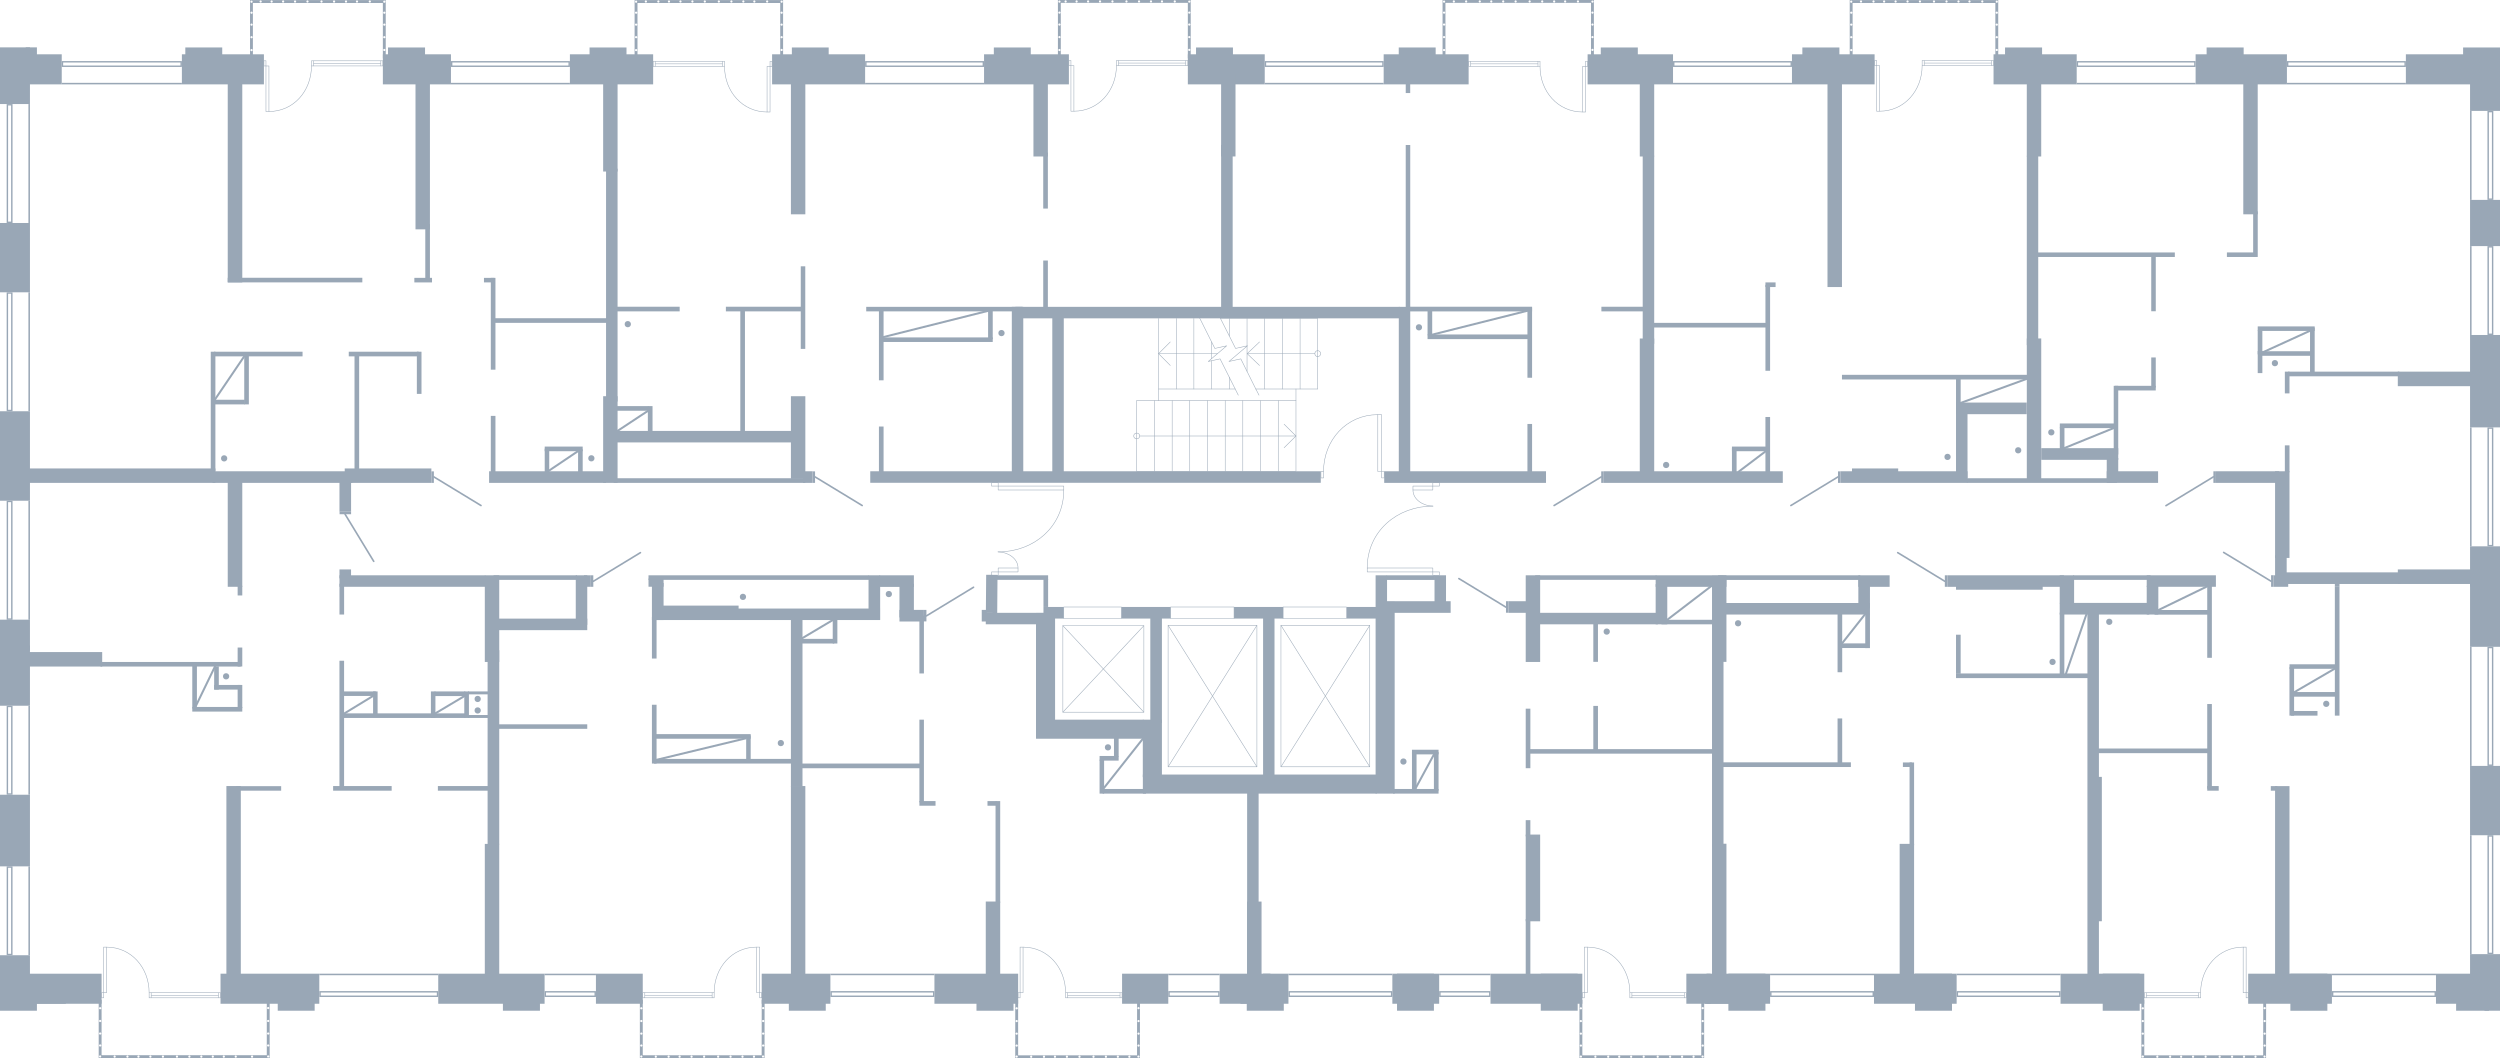 <?xml version="1.0" encoding="utf-8"?>
<!-- Generator: Adobe Illustrator 26.2.1, SVG Export Plug-In . SVG Version: 6.00 Build 0)  -->
<svg version="1.1" xmlns="http://www.w3.org/2000/svg" xmlns:xlink="http://www.w3.org/1999/xlink" x="0px" y="0px"
	 viewBox="0 0 1227.06 519.385" style="enable-background:new 0 0 1227.06 519.385;" xml:space="preserve">
<style type="text/css">
	.st0{fill:none;stroke:#99A7B6;stroke-width:0.25;stroke-linecap:round;stroke-linejoin:round;stroke-miterlimit:10;}
	.st1{fill-rule:evenodd;clip-rule:evenodd;fill:#99A7B6;}
	.st2{fill:none;stroke:#99A7B6;stroke-width:0.81;stroke-linecap:round;stroke-linejoin:round;stroke-miterlimit:22.926;}
	.st3{fill:none;stroke:#99A7B6;stroke-width:0.25;stroke-miterlimit:10;}
	.st4{fill:#99A7B6;}
	.st5{fill:none;stroke:#99A7B6;stroke-miterlimit:10;}
</style>
<g id="МОП">
	<g>
		<path class="st0" d="M703.344,248.397c-17.747,0-32.283,12.494-32.283,30.389"/>
		<path class="st0" d="M693.518,240.502c0,4.757,5.106,7.895,9.825,7.895"/>
		<rect x="671.062" y="278.786" class="st0" width="32.208" height="1.937"/>
		<rect x="693.518" y="238.565" class="st0" width="9.751" height="1.937"/>
		<rect x="703.269" y="280.722" class="st0" width="3.252" height="1.647"/>
		<rect x="703.269" y="236.92" class="st0" width="3.252" height="1.645"/>
	</g>
	<g>
		<path class="st0" d="M489.846,270.892c17.747-0,32.283-12.495,32.283-30.389"/>
		<path class="st0" d="M499.672,278.787c-0-4.757-5.106-7.895-9.825-7.895"/>
		<rect x="489.921" y="238.567" class="st0" width="32.208" height="1.937"/>
		<rect x="489.921" y="278.788" class="st0" width="9.751" height="1.937"/>
		<rect x="486.67" y="236.92" class="st0" width="3.252" height="1.647"/>
		<rect x="486.67" y="280.724" class="st0" width="3.252" height="1.645"/>
	</g>
	<g>
		<path class="st0" d="M649.62,231.446c0-15.372,11.225-27.925,26.639-27.925"/>
		
			<rect x="678.122" y="231.423" transform="matrix(-1 -1.406614e-10 1.406614e-10 -1 1357.524 465.985)" class="st0" width="1.28" height="3.139"/>
		
			<rect x="648.339" y="231.446" transform="matrix(-1 -1.250326e-10 1.250326e-10 -1 1297.958 466.03)" class="st0" width="1.28" height="3.139"/>
		
			<rect x="676.259" y="203.521" transform="matrix(-1 -1.449904e-10 1.449904e-10 -1 1354.38 434.939)" class="st0" width="1.863" height="27.896"/>
	</g>
	<g>
		<polyline class="st0" points="599.031,156.291 646.752,156.291 646.752,190.92 		"/>
		<polyline class="st0" points="636.093,190.92 636.093,231.289 557.927,231.289 		"/>
		<line class="st0" x1="568.647" y1="190.92" x2="606.26" y2="190.92"/>
		<line class="st0" x1="616.367" y1="190.92" x2="646.752" y2="190.92"/>
		<line class="st0" x1="636.093" y1="196.661" x2="557.927" y2="196.661"/>
		<line class="st0" x1="577.346" y1="156.291" x2="577.346" y2="190.92"/>
		<line class="st0" x1="585.983" y1="156.291" x2="585.983" y2="190.92"/>
		<line class="st0" x1="594.682" y1="167.834" x2="594.682" y2="176.079"/>
		<line class="st0" x1="594.682" y1="177.117" x2="594.682" y2="190.92"/>
		<line class="st0" x1="603.381" y1="156.291" x2="603.381" y2="164.902"/>
		<line class="st0" x1="603.381" y1="185.118" x2="603.381" y2="190.92"/>
		<line class="st0" x1="612.079" y1="156.291" x2="612.079" y2="169.727"/>
		<line class="st0" x1="612.079" y1="169.849" x2="612.079" y2="182.247"/>
		<line class="st0" x1="620.717" y1="156.291" x2="620.717" y2="190.92"/>
		<line class="st0" x1="629.416" y1="156.291" x2="629.416" y2="190.92"/>
		<line class="st0" x1="638.114" y1="156.291" x2="638.114" y2="190.92"/>
		<line class="st0" x1="566.626" y1="231.289" x2="566.626" y2="196.661"/>
		<line class="st0" x1="575.325" y1="231.289" x2="575.325" y2="196.661"/>
		<line class="st0" x1="583.962" y1="231.289" x2="583.962" y2="196.661"/>
		<line class="st0" x1="592.661" y1="231.289" x2="592.661" y2="196.661"/>
		<line class="st0" x1="601.359" y1="231.289" x2="601.359" y2="196.661"/>
		<line class="st0" x1="609.997" y1="231.289" x2="609.997" y2="196.661"/>
		<line class="st0" x1="618.695" y1="231.289" x2="618.695" y2="196.661"/>
		<line class="st0" x1="627.394" y1="231.289" x2="627.394" y2="196.661"/>
		<line class="st0" x1="559.397" y1="214.006" x2="636.093" y2="214.006"/>
		<polyline class="st0" points="630.273,208.204 636.093,214.006 630.273,219.747 		"/>
		<polyline class="st0" points="557.927,215.41 558.479,215.288 558.969,214.983 559.275,214.555 
			559.397,214.006 559.275,213.395 558.969,212.967 558.479,212.662 557.927,212.54 557.376,212.662 
			556.886,212.967 556.58,213.395 556.457,214.006 556.58,214.555 556.886,214.983 557.376,215.288 
			557.927,215.41 		"/>
		<line class="st0" x1="645.34" y1="173.575" x2="612.133" y2="173.575"/>
		<line class="st0" x1="597.561" y1="173.575" x2="568.647" y2="173.575"/>
		<polyline class="st0" points="574.406,179.377 568.647,173.575 574.406,167.834 		"/>
		<polyline class="st0" points="646.752,175.041 647.303,174.918 647.793,174.613 648.099,174.124 
			648.222,173.575 648.099,173.025 647.793,172.537 647.303,172.231 646.752,172.109 646.2,172.231 
			645.771,172.537 645.465,173.025 645.343,173.575 645.465,174.124 645.771,174.613 646.2,174.918 
			646.752,175.041 		"/>
		<polyline class="st0" points="607.791,193.973 606.26,190.92 598.848,176.14 593.028,177.422 
			602.094,169.727 596.275,171.01 588.924,156.291 587.331,153.176 		"/>
		<polyline class="st0" points="617.96,193.973 616.367,190.92 609.017,176.14 603.197,177.422 
			612.263,169.727 606.444,171.01 599.031,156.291 597.5,153.176 		"/>
		<polyline class="st0" points="618.2,179.377 612.133,173.575 618.2,167.834 		"/>
		<line class="st0" x1="568.647" y1="156.291" x2="568.647" y2="196.661"/>
		<line class="st0" x1="557.927" y1="231.289" x2="557.927" y2="196.661"/>
	</g>
	<g>
		<polyline class="st0" points="521.676,307.102 561.442,307.102 561.442,349.555 521.676,349.555 
			521.676,307.102 		"/>
		<g>
			<line class="st0" x1="521.676" y1="307.102" x2="561.442" y2="349.555"/>
		</g>
		<line class="st0" x1="561.442" y1="307.102" x2="521.676" y2="349.555"/>
	</g>
	<g>
		<polyline class="st0" points="573.329,306.926 616.921,306.926 616.921,376.37 573.329,376.37 
			573.329,306.926 		"/>
		<line class="st0" x1="573.329" y1="306.926" x2="616.921" y2="376.37"/>
		<line class="st0" x1="616.921" y1="306.926" x2="573.329" y2="376.37"/>
	</g>
	<g>
		<polyline class="st0" points="628.723,306.926 672.316,306.926 672.316,376.37 628.723,376.37 
			628.723,306.926 		"/>
		<line class="st0" x1="628.723" y1="306.926" x2="672.316" y2="376.37"/>
		<line class="st0" x1="672.316" y1="306.926" x2="628.723" y2="376.37"/>
	</g>
	<rect x="522.119" y="297.939" class="st0" width="28.32" height="5.64"/>
	<rect x="574.56" y="297.939" class="st0" width="31.14" height="5.64"/>
	<rect x="629.735" y="297.939" class="st0" width="31.14" height="5.64"/>
</g>
<g id="Двери">
	<g>
		<rect x="1086.382" y="231.321" class="st1" width="1.239" height="5.688"/>
		<line class="st2" x1="1086.382" y1="234.049" x2="1063.107" y2="248.195"/>
	</g>
	<g>
		<rect x="1114.701" y="282.331" class="st1" width="1.239" height="5.688"/>
		<line class="st2" x1="1114.701" y1="285.291" x2="1091.426" y2="271.144"/>
	</g>
	<g>
		<rect x="954.569" y="282.369" class="st1" width="1.231" height="5.65"/>
		<line class="st2" x1="954.569" y1="285.309" x2="931.448" y2="271.255"/>
	</g>
	<g>
		<rect x="902.129" y="231.359" class="st1" width="1.231" height="5.65"/>
		<line class="st2" x1="902.129" y1="234.069" x2="879.008" y2="248.123"/>
	</g>
	<g>
		<rect x="785.91" y="231.36" class="st1" width="1.231" height="5.65"/>
		<line class="st2" x1="785.91" y1="234.07" x2="762.789" y2="248.123"/>
	</g>
	<g>
		<rect x="739.172" y="295.091" class="st1" width="1.231" height="5.65"/>
		<line class="st2" x1="739.172" y1="298.031" x2="716.051" y2="283.978"/>
	</g>
	<g>
		<rect x="453.48" y="299.35" class="st1" width="1.231" height="5.65"/>
		<line class="st2" x1="454.711" y1="302.29" x2="477.832" y2="288.237"/>
	</g>
	<g>
		<rect x="289.98" y="282.368" class="st1" width="1.231" height="5.65"/>
		<line class="st2" x1="291.211" y1="285.308" x2="314.332" y2="271.254"/>
	</g>
	<g>
		<rect x="398.819" y="231.358" class="st1" width="1.231" height="5.65"/>
		<line class="st2" x1="400.051" y1="234.068" x2="423.172" y2="248.122"/>
	</g>
	<g>
		<rect x="211.727" y="231.358" class="st1" width="1.231" height="5.65"/>
		<line class="st2" x1="212.958" y1="234.068" x2="236.079" y2="248.122"/>
	</g>
	<g>
		<rect x="166.671" y="251.169" class="st1" width="5.65" height="1.231"/>
		<line class="st2" x1="169.381" y1="252.401" x2="183.435" y2="275.522"/>
	</g>
	<g>
		<rect x="186.914" y="29.846" class="st3" width="1.003" height="2.514"/>
		<line class="st3" x1="186.914" y1="29.846" x2="153.877" y2="29.846"/>
		<line class="st3" x1="153.877" y1="31.103" x2="186.914" y2="31.103"/>
		<line class="st3" x1="153.877" y1="32.36" x2="186.914" y2="32.36"/>
		<path class="st3" d="M152.876,32.36c0,12.313-8.796,22.368-20.875,22.368"/>
		<rect x="129.538" y="29.846" class="st3" width="1.003" height="2.532"/>
		<rect x="152.877" y="29.846" class="st3" width="1.003" height="2.514"/>
		<rect x="130.541" y="32.383" class="st3" width="1.46" height="22.345"/>
	</g>
	<g>
		
			<rect x="320.578" y="30.087" transform="matrix(-1 8.766617e-10 -8.766617e-10 -1 642.16 62.687)" class="st3" width="1.003" height="2.514"/>
		<line class="st3" x1="321.581" y1="30.087" x2="354.618" y2="30.087"/>
		<line class="st3" x1="354.618" y1="31.343" x2="321.581" y2="31.343"/>
		<line class="st3" x1="354.618" y1="32.6" x2="321.581" y2="32.6"/>
		<path class="st3" d="M355.62,32.6c0,12.313,8.796,22.368,20.875,22.368"/>
		
			<rect x="377.954" y="30.087" transform="matrix(-1 9.265236e-10 -9.265236e-10 -1 756.912 62.705)" class="st3" width="1.003" height="2.532"/>
		
			<rect x="354.616" y="30.086" transform="matrix(-1 9.165512e-10 -9.165512e-10 -1 710.235 62.687)" class="st3" width="1.003" height="2.514"/>
		
			<rect x="376.495" y="32.623" transform="matrix(-1 9.313647e-10 -9.313647e-10 -1 754.449 87.591)" class="st3" width="1.46" height="22.345"/>
	</g>
	<g>
		
			<rect x="720.838" y="30.087" transform="matrix(-1 8.766617e-10 -8.766617e-10 -1 1442.679 62.687)" class="st3" width="1.003" height="2.514"/>
		<line class="st3" x1="721.841" y1="30.087" x2="754.878" y2="30.087"/>
		<line class="st3" x1="754.878" y1="31.343" x2="721.841" y2="31.343"/>
		<line class="st3" x1="754.878" y1="32.6" x2="721.841" y2="32.6"/>
		<path class="st3" d="M755.88,32.6c0,12.313,8.796,22.368,20.875,22.368"/>
		
			<rect x="778.214" y="30.087" transform="matrix(-1 9.265236e-10 -9.265236e-10 -1 1557.432 62.705)" class="st3" width="1.003" height="2.532"/>
		
			<rect x="754.876" y="30.086" transform="matrix(-1 9.165512e-10 -9.165512e-10 -1 1510.755 62.687)" class="st3" width="1.003" height="2.514"/>
		
			<rect x="776.754" y="32.623" transform="matrix(-1 9.313647e-10 -9.313647e-10 -1 1554.969 87.591)" class="st3" width="1.46" height="22.345"/>
	</g>
	<g>
		<rect x="582.014" y="29.696" class="st3" width="1.003" height="2.514"/>
		<line class="st3" x1="582.014" y1="29.696" x2="548.977" y2="29.696"/>
		<line class="st3" x1="548.977" y1="30.953" x2="582.014" y2="30.953"/>
		<line class="st3" x1="548.977" y1="32.21" x2="582.014" y2="32.21"/>
		<path class="st3" d="M547.975,32.21c0,12.313-8.796,22.368-20.875,22.368"/>
		<rect x="524.638" y="29.696" class="st3" width="1.003" height="2.532"/>
		<rect x="547.976" y="29.696" class="st3" width="1.003" height="2.514"/>
		<rect x="525.641" y="32.233" class="st3" width="1.46" height="22.345"/>
	</g>
	<g>
		<rect x="977.474" y="29.696" class="st3" width="1.003" height="2.514"/>
		<line class="st3" x1="977.474" y1="29.696" x2="944.437" y2="29.696"/>
		<line class="st3" x1="944.437" y1="30.953" x2="977.474" y2="30.953"/>
		<line class="st3" x1="944.437" y1="32.21" x2="977.474" y2="32.21"/>
		<path class="st3" d="M943.435,32.21c0,12.313-8.796,22.368-20.875,22.368"/>
		<rect x="920.098" y="29.696" class="st3" width="1.003" height="2.532"/>
		<rect x="943.436" y="29.696" class="st3" width="1.003" height="2.514"/>
		<rect x="921.101" y="32.233" class="st3" width="1.46" height="22.345"/>
	</g>
	<g>
		
			<rect x="1052.458" y="487.238" transform="matrix(-1 -1.903816e-09 1.903816e-09 -1 2105.918 976.989)" class="st3" width="1.003" height="2.514"/>
		<line class="st3" x1="1053.461" y1="489.752" x2="1079.118" y2="489.752"/>
		<line class="st3" x1="1079.118" y1="488.495" x2="1053.461" y2="488.495"/>
		<line class="st3" x1="1079.118" y1="487.238" x2="1053.461" y2="487.238"/>
		<path class="st3" d="M1080.12,487.238c0-12.313,8.796-22.368,20.875-22.368"/>
		
			<rect x="1102.454" y="487.219" transform="matrix(-1 -1.963650e-09 1.963650e-09 -1 2205.912 976.971)" class="st3" width="1.003" height="2.532"/>
		
			<rect x="1079.116" y="487.238" transform="matrix(-1 -1.953678e-09 1.953678e-09 -1 2159.235 976.99)" class="st3" width="1.003" height="2.514"/>
		
			<rect x="1100.995" y="464.87" transform="matrix(-1 -1.965523e-09 1.965523e-09 -1 2203.449 952.085)" class="st3" width="1.46" height="22.345"/>
	</g>
	<g>
		<rect x="826.694" y="487.238" class="st3" width="1.003" height="2.514"/>
		<line class="st3" x1="826.694" y1="489.752" x2="800.977" y2="489.752"/>
		<line class="st3" x1="800.977" y1="488.495" x2="826.694" y2="488.495"/>
		<line class="st3" x1="800.977" y1="487.238" x2="826.694" y2="487.238"/>
		<path class="st3" d="M799.975,487.238c0-12.313-8.796-22.368-20.875-22.368"/>
		<rect x="776.638" y="487.219" class="st3" width="1.003" height="2.532"/>
		<rect x="799.976" y="487.238" class="st3" width="1.003" height="2.514"/>
		<rect x="777.641" y="464.87" class="st3" width="1.46" height="22.345"/>
	</g>
	<g>
		<rect x="549.734" y="487.238" class="st3" width="1.003" height="2.514"/>
		<line class="st3" x1="549.734" y1="489.752" x2="524.017" y2="489.752"/>
		<line class="st3" x1="524.017" y1="488.495" x2="549.734" y2="488.495"/>
		<line class="st3" x1="524.017" y1="487.238" x2="549.734" y2="487.238"/>
		<path class="st3" d="M523.015,487.238c0-12.313-8.796-22.368-20.875-22.368"/>
		<rect x="499.678" y="487.219" class="st3" width="1.003" height="2.532"/>
		<rect x="523.016" y="487.238" class="st3" width="1.003" height="2.514"/>
		<rect x="500.681" y="464.87" class="st3" width="1.46" height="22.345"/>
	</g>
	<g>
		<rect x="107.248" y="487.238" class="st3" width="1.003" height="2.514"/>
		<line class="st3" x1="107.248" y1="489.752" x2="74.197" y2="489.752"/>
		<line class="st3" x1="74.197" y1="488.495" x2="107.248" y2="488.495"/>
		<line class="st3" x1="74.197" y1="487.238" x2="107.248" y2="487.238"/>
		<path class="st3" d="M73.195,487.238c0-12.313-8.796-22.368-20.875-22.368"/>
		<rect x="49.858" y="487.219" class="st3" width="1.003" height="2.532"/>
		<rect x="73.196" y="487.238" class="st3" width="1.003" height="2.514"/>
		<rect x="50.861" y="464.87" class="st3" width="1.46" height="22.345"/>
	</g>
	<g>
		
			<rect x="315.475" y="487.232" transform="matrix(-1 -1.903816e-09 1.903816e-09 -1 631.953 976.978)" class="st3" width="1.003" height="2.514"/>
		<line class="st3" x1="316.478" y1="489.746" x2="349.526" y2="489.746"/>
		<line class="st3" x1="349.526" y1="488.489" x2="316.478" y2="488.489"/>
		<line class="st3" x1="349.526" y1="487.232" x2="316.478" y2="487.232"/>
		<path class="st3" d="M350.527,487.232c0-12.313,8.796-22.368,20.875-22.368"/>
		
			<rect x="372.862" y="487.214" transform="matrix(-1 -1.963650e-09 1.963650e-09 -1 746.726 976.96)" class="st3" width="1.003" height="2.532"/>
		
			<rect x="349.523" y="487.232" transform="matrix(-1 -1.943706e-09 1.943706e-09 -1 700.05 976.978)" class="st3" width="1.003" height="2.514"/>
		
			<rect x="371.402" y="464.865" transform="matrix(-1 -1.965523e-09 1.965523e-09 -1 744.263 952.074)" class="st3" width="1.46" height="22.345"/>
	</g>
</g>
<g id="Окна">
	<g>
		<g>
			<path class="st4" d="M1194.937,487.154v1.488h-49.681v-1.488H1194.937 M1195.632,486.458h-51.073l0,2.88
				h51.072V486.458L1195.632,486.458z"/>
		</g>
		<g>
			<rect x="1144.56" y="477.909" class="st4" width="51.073" height="0.75"/>
		</g>
	</g>
	<g>
		<g>
			<path class="st4" d="M1010.672,487.154v1.488h-49.605v-1.488H1010.672 M1011.368,486.458h-50.997v2.88h50.997
				V486.458L1011.368,486.458z"/>
		</g>
		<g>
			<rect x="960.371" y="477.909" class="st4" width="50.997" height="0.75"/>
		</g>
	</g>
	<g>
		<g>
			<path class="st4" d="M919.104,487.154v1.488h-49.608v-1.488H919.104 M919.8,486.458h-51v2.88h51
				V486.458L919.8,486.458z"/>
		</g>
		<g>
			<rect x="868.8" y="477.909" class="st4" width="51" height="0.75"/>
		</g>
	</g>
	<g>
		<g>
			<path class="st4" d="M730.884,487.154v1.488h-23.808v-1.488H730.884 M731.58,486.458H706.38v2.88h25.2
				V486.458L731.58,486.458z"/>
		</g>
		<g>
			<rect x="706.38" y="477.909" class="st4" width="25.2" height="0.75"/>
		</g>
	</g>
	<g>
		<g>
			<path class="st4" d="M682.703,487.154v1.488h-49.607v-1.488H682.703 M683.399,486.458h-50.999l0,2.88
				h50.999V486.458L683.399,486.458z"/>
		</g>
		<g>
			<rect x="632.4" y="477.909" class="st4" width="51" height="0.75"/>
		</g>
	</g>
	<g>
		<g>
			<path class="st4" d="M457.944,487.154v1.488H408.276v-1.488H457.944 M458.64,486.458h-51.06v2.88h51.06
				V486.458L458.64,486.458z"/>
		</g>
		<g>
			<rect x="407.58" y="477.909" class="st4" width="51.06" height="0.75"/>
		</g>
	</g>
	<g>
		<g>
			<path class="st4" d="M214.404,487.154v1.488h-56.988v-1.488H214.404 M215.1,486.458h-58.38v2.88h58.38
				V486.458L215.1,486.458z"/>
		</g>
		<g>
			<rect x="156.72" y="477.909" class="st4" width="58.38" height="0.75"/>
		</g>
	</g>
	<g>
		<g>
			<path class="st4" d="M597.924,487.154v1.488h-23.808v-1.488H597.924 M598.62,486.458h-25.2v2.88h25.2
				V486.458L598.62,486.458z"/>
		</g>
		<g>
			<rect x="573.42" y="477.909" class="st4" width="25.2" height="0.75"/>
		</g>
	</g>
	<g>
		<g>
			<path class="st4" d="M291.804,487.154v1.488h-23.808l-0-1.488H291.804 M292.5,486.458h-25.2
				l0,2.88h25.2V486.458L292.5,486.458z"/>
		</g>
		<g>
			<rect x="267.3" y="477.909" class="st4" width="25.2" height="0.75"/>
		</g>
	</g>
	<g>
		<g>
			<path class="st4" d="M5.456,425.925v42.228H3.968l-0-42.228H5.456 M6.152,425.229h-2.88l0,43.62
				h2.88V425.229L6.152,425.229z"/>
		</g>
		<g>
			<rect x="13.95" y="425.229" class="st4" width="0.75" height="43.62"/>
		</g>
	</g>
	<g>
		<g>
			<path class="st4" d="M5.456,347.085v42.288H3.968l-0-42.288H5.456 M6.152,346.389h-2.88l0,43.68
				h2.88V346.389L6.152,346.389z"/>
		</g>
		<g>
			<rect x="13.95" y="346.389" class="st4" width="0.75" height="43.68"/>
		</g>
	</g>
	<g>
		<g>
			<path class="st4" d="M5.456,246.465l0,57.048H3.968l-0-57.048H5.456 M6.152,245.769h-2.88
				l0,58.44h2.88L6.152,245.769L6.152,245.769z"/>
		</g>
		<g>
			<rect x="13.95" y="245.769" class="st4" width="0.75" height="58.44"/>
		</g>
	</g>
	<g>
		<g>
			<path class="st4" d="M5.456,144.165l0,56.988H3.968l-0-56.988H5.456 M6.152,143.469h-2.88
				l0,58.38h2.88L6.152,143.469L6.152,143.469z"/>
		</g>
		<g>
			<rect x="13.95" y="143.469" class="st4" width="0.75" height="58.38"/>
		</g>
	</g>
	<g>
		<g>
			<path class="st4" d="M5.456,51.765l0,56.988H3.968L3.968,51.765H5.456 M6.152,51.07h-2.88
				l0,58.38l2.88-0L6.152,51.07L6.152,51.07z"/>
		</g>
		<g>
			<rect x="13.95" y="51.069" class="st4" width="0.75" height="58.38"/>
		</g>
	</g>
	<g>
		<g>
			<path class="st4" d="M88.58,30.677v1.488l-57.583,0v-1.488L88.58,30.677 M89.276,29.981
				l-58.975,0v2.88l58.975-0V29.981L89.276,29.981z"/>
		</g>
		<g>
			<rect x="30.3" y="40.659" class="st4" width="58.976" height="0.75"/>
		</g>
	</g>
	<g>
		<g>
			<path class="st4" d="M279.024,30.677v1.488l-56.988,0v-1.488L279.024,30.677 M279.72,29.981
				l-58.38,0v2.88l58.38-0V29.981L279.72,29.981z"/>
		</g>
		<g>
			<rect x="221.34" y="40.659" class="st4" width="58.38" height="0.75"/>
		</g>
	</g>
	<g>
		<g>
			<path class="st4" d="M482.303,30.677v1.488l-56.988,0v-1.488L482.303,30.677 M482.999,29.981
				l-58.38,0v2.88l58.38-0V29.981L482.999,29.981z"/>
		</g>
		<g>
			<rect x="424.619" y="40.659" class="st4" width="58.38" height="0.75"/>
		</g>
	</g>
	<g>
		<g>
			<path class="st4" d="M678.444,30.677v1.488l-56.988,0v-1.488L678.444,30.677 M679.14,29.981
				l-58.38,0v2.88l58.38-0V29.981L679.14,29.981z"/>
		</g>
		<g>
			<rect x="620.76" y="40.659" class="st4" width="58.38" height="0.75"/>
		</g>
	</g>
	<g>
		<g>
			<path class="st4" d="M878.844,30.677v1.488l-56.988,0v-1.488L878.844,30.677 M879.54,29.981
				l-58.38,0v2.88l58.38-0V29.981L879.54,29.981z"/>
		</g>
		<g>
			<rect x="821.16" y="40.659" class="st4" width="58.38" height="0.75"/>
		</g>
	</g>
	<g>
		<g>
			<path class="st4" d="M1076.964,30.677v1.488l-56.988,0v-1.488L1076.964,30.677 M1077.66,29.981
				l-58.38,0v2.88l58.38-0V29.981L1077.66,29.981z"/>
		</g>
		<g>
			<rect x="1019.28" y="40.659" class="st4" width="58.38" height="0.75"/>
		</g>
	</g>
	<g>
		<g>
			<path class="st4" d="M1180.164,30.677v1.488l-56.988,0v-1.488L1180.164,30.677 M1180.86,29.981
				l-58.38,0v2.88l58.38-0V29.981L1180.86,29.981z"/>
		</g>
		<g>
			<rect x="1122.48" y="40.659" class="st4" width="58.38" height="0.75"/>
		</g>
	</g>
	<g>
		<g>
			<path class="st4" d="M1223.092,55.126l0,42.288h-1.488l-0-42.288H1223.092 M1223.788,54.43h-2.88
				l0,43.68h2.88L1223.788,54.43L1223.788,54.43z"/>
		</g>
		<g>
			<rect x="1212.36" y="54.429" class="st4" width="0.75" height="43.68"/>
		</g>
	</g>
	<g>
		<g>
			<path class="st4" d="M1223.092,121.486l0,42.236h-1.488l-0-42.236H1223.092 M1223.788,120.79h-2.88
				l0,43.628h2.88L1223.788,120.79L1223.788,120.79z"/>
		</g>
		<g>
			<rect x="1212.36" y="120.789" class="st4" width="0.75" height="43.628"/>
		</g>
	</g>
	<g>
		<g>
			<path class="st4" d="M1223.092,210.466l0,56.988h-1.488l-0-56.988H1223.092 M1223.788,209.77h-2.88
				l0,58.38h2.88L1223.788,209.77L1223.788,209.77z"/>
		</g>
		<g>
			<rect x="1212.36" y="209.769" class="st4" width="0.75" height="58.38"/>
		</g>
	</g>
	<g>
		<g>
			<path class="st4" d="M1223.092,318.166l0,57.068h-1.488l-0-57.068H1223.092 M1223.788,317.47h-2.88
				l0,58.46h2.88L1223.788,317.47L1223.788,317.47z"/>
		</g>
		<g>
			<rect x="1212.36" y="317.469" class="st4" width="0.75" height="58.46"/>
		</g>
	</g>
	<g>
		<g>
			<path class="st4" d="M1223.092,410.648l0,56.965h-1.488l-0-56.965H1223.092 M1223.788,409.952h-2.88
				l0,58.357h2.88L1223.788,409.952L1223.788,409.952z"/>
		</g>
		<g>
			<rect x="1212.36" y="409.952" class="st4" width="0.75" height="58.358"/>
		</g>
	</g>
</g>
<g id="Стены">
	
		<rect x="1212.36" y="468.309" transform="matrix(-1 -1.224647e-16 1.224647e-16 -1 2439.42 948.432)" class="st4" width="14.7" height="11.813"/>
	
		<rect x="1219.44" y="475.672" transform="matrix(-1 -1.224647e-16 1.224647e-16 -1 2446.5 971.761)" class="st4" width="7.62" height="20.418"/>
	
		<rect x="1205.52" y="485.049" transform="matrix(-1 -1.224647e-16 1.224647e-16 -1 2427.164 981.139)" class="st4" width="16.124" height="11.04"/>
	
		<rect x="1124.173" y="477.909" transform="matrix(-1 -1.224647e-16 1.224647e-16 -1 2266.498 974.013)" class="st4" width="18.152" height="18.194"/>
	
		<rect x="1032.063" y="477.909" transform="matrix(-1 -1.224647e-16 1.224647e-16 -1 2082.278 974.013)" class="st4" width="18.152" height="18.194"/>
	
		<rect x="939.909" y="477.909" transform="matrix(-1 -1.224647e-16 1.224647e-16 -1 1897.997 973.999)" class="st4" width="18.18" height="18.18"/>
	
		<rect x="756.243" y="477.912" transform="matrix(-1 -1.224647e-16 1.224647e-16 -1 1530.608 973.991)" class="st4" width="18.123" height="18.167"/>
	
		<rect x="685.693" y="477.912" transform="matrix(-1 -1.224647e-16 1.224647e-16 -1 1389.493 974.001)" class="st4" width="18.107" height="18.178"/>
	
		<rect x="848.33" y="477.909" transform="matrix(-1 -1.224647e-16 1.224647e-16 -1 1714.85 973.999)" class="st4" width="18.19" height="18.18"/>
	
		<rect x="1195.633" y="477.909" transform="matrix(-1 -1.224647e-16 1.224647e-16 -1 2418.463 970.579)" class="st4" width="27.198" height="14.76"/>
	
		<rect x="1103.457" y="477.909" transform="matrix(-1 -1.224647e-16 1.224647e-16 -1 2248.017 970.579)" class="st4" width="41.103" height="14.76"/>
	
		<rect x="1011.368" y="477.909" transform="matrix(-1 -1.224647e-16 1.224647e-16 -1 2063.828 970.579)" class="st4" width="41.092" height="14.76"/>
	
		<rect x="919.8" y="477.909" transform="matrix(-1 -1.224647e-16 1.224647e-16 -1 1880.168 970.579)" class="st4" width="40.568" height="14.76"/>
	
		<rect x="731.58" y="477.909" transform="matrix(-1 -1.224647e-16 1.224647e-16 -1 1508.22 970.579)" class="st4" width="45.06" height="14.76"/>
	
		<rect x="837.592" y="477.909" transform="matrix(-1 -1.224647e-16 1.224647e-16 -1 1706.392 970.579)" class="st4" width="31.208" height="14.76"/>
	
		<rect x="827.7" y="477.909" transform="matrix(-1 -1.224647e-16 1.224647e-16 -1 1667.28 970.579)" class="st4" width="11.88" height="14.76"/>
	
		<rect x="836.869" y="485.067" transform="matrix(-1 -1.224647e-16 1.224647e-16 -1 1688.82 977.737)" class="st4" width="15.082" height="7.602"/>
	
		<rect x="683.4" y="477.909" transform="matrix(-1 -1.224647e-16 1.224647e-16 -1 1389.78 970.579)" class="st4" width="22.98" height="14.76"/>
	
		<rect x="619.92" y="477.909" transform="matrix(-1 -1.224647e-16 1.224647e-16 -1 1252.32 970.579)" class="st4" width="12.48" height="14.76"/>
	
		<rect x="598.62" y="477.909" transform="matrix(-1 -1.224647e-16 1.224647e-16 -1 1222.176 970.579)" class="st4" width="24.936" height="14.76"/>
	
		<rect x="608.854" y="485.049" transform="matrix(-1 -1.224647e-16 1.224647e-16 -1 1230.366 977.721)" class="st4" width="12.658" height="7.623"/>
	
		<rect x="611.94" y="490.334" transform="matrix(-1 -1.224647e-16 1.224647e-16 -1 1242.056 986.423)" class="st4" width="18.176" height="5.756"/>
	
		<rect x="550.74" y="477.909" transform="matrix(-1 -1.224647e-16 1.224647e-16 -1 1124.16 970.579)" class="st4" width="22.68" height="14.76"/>
	
		<rect x="458.64" y="477.909" transform="matrix(-1 -1.224647e-16 1.224647e-16 -1 958.372 970.579)" class="st4" width="41.092" height="14.76"/>
	
		<rect x="373.867" y="477.909" transform="matrix(-1 -1.224647e-16 1.224647e-16 -1 781.447 970.579)" class="st4" width="33.713" height="14.76"/>
	
		<rect x="292.5" y="477.909" transform="matrix(-1 -1.224647e-16 1.224647e-16 -1 607.98 970.579)" class="st4" width="22.98" height="14.76"/>
	
		<rect x="479.28" y="490.358" transform="matrix(-1 -1.224647e-16 1.224647e-16 -1 976.74 986.448)" class="st4" width="18.18" height="5.731"/>
	
		<rect x="387.18" y="491.521" transform="matrix(-1 -1.224647e-16 1.224647e-16 -1 792.48 987.61)" class="st4" width="18.12" height="4.569"/>
	
		<rect x="215.1" y="477.909" transform="matrix(-1 -1.224647e-16 1.224647e-16 -1 482.4 970.579)" class="st4" width="52.2" height="14.76"/>
	
		<rect x="246.84" y="490.738" transform="matrix(-1 -1.224647e-16 1.224647e-16 -1 511.86 986.827)" class="st4" width="18.18" height="5.352"/>
	
		<rect x="108.24" y="477.909" transform="matrix(-1 -1.224647e-16 1.224647e-16 -1 264.96 970.579)" class="st4" width="48.48" height="14.76"/>
	
		<rect x="136.32" y="490.227" transform="matrix(-1 -1.224647e-16 1.224647e-16 -1 290.76 986.316)" class="st4" width="18.12" height="5.863"/>
	
		<rect x="2.391" y="477.922" transform="matrix(-1 -1.224647e-16 1.224647e-16 -1 52.251 970.591)" class="st4" width="47.469" height="14.748"/>
	
		<rect x="13.616" y="485.049" transform="matrix(-1 -1.224647e-16 1.224647e-16 -1 45.925 977.719)" class="st4" width="18.692" height="7.62"/>
	
		<rect y="485.049" transform="matrix(-1 -1.224647e-16 1.224647e-16 -1 18.12 981.139)" class="st4" width="18.12" height="11.04"/>
	
		<rect x="0" y="472.309" transform="matrix(-1 -1.224647e-16 1.224647e-16 -1 7.62 957.908)" class="st4" width="7.62" height="13.29"/>
	
		<rect x="0" y="468.849" transform="matrix(-1 -1.224647e-16 1.224647e-16 -1 14.7 956.206)" class="st4" width="14.7" height="18.507"/>
	
		<rect x="0" y="390.069" transform="matrix(-1 -1.224647e-16 1.224647e-16 -1 14.7 815.299)" class="st4" width="14.7" height="35.16"/>
	
		<rect x="0" y="316.812" transform="matrix(-1 -1.224647e-16 1.224647e-16 -1 14.7 663.201)" class="st4" width="14.7" height="29.578"/>
	
		<rect x="0" y="304.149" transform="matrix(-1 -1.224647e-16 1.224647e-16 -1 14.7 623.482)" class="st4" width="14.7" height="15.183"/>
	
		<rect x="0" y="201.849" transform="matrix(-1 -1.224647e-16 1.224647e-16 -1 14.7 447.619)" class="st4" width="14.7" height="43.92"/>
	
		<rect x="0" y="109.449" transform="matrix(-1 -1.224647e-16 1.224647e-16 -1 14.7 252.919)" class="st4" width="14.7" height="34.02"/>
	
		<rect x="0" y="23.249" transform="matrix(-1 -1.224647e-16 1.224647e-16 -1 14.7 74.318)" class="st4" width="14.7" height="27.821"/>
	
		<rect x="7.089" y="26.649" transform="matrix(-1 -1.224647e-16 1.224647e-16 -1 37.389 68.059)" class="st4" width="23.211" height="14.76"/>
	
		<rect x="89.276" y="26.649" transform="matrix(-1 -1.224647e-16 1.224647e-16 -1 218.816 68.059)" class="st4" width="40.264" height="14.76"/>
	
		<rect x="187.92" y="26.649" transform="matrix(-1 -1.224647e-16 1.224647e-16 -1 409.26 68.059)" class="st4" width="33.42" height="14.76"/>
	
		<rect x="279.72" y="26.649" transform="matrix(-1 -1.224647e-16 1.224647e-16 -1 600.3 68.059)" class="st4" width="40.86" height="14.76"/>
	
		<rect x="378.96" y="26.649" transform="matrix(-1 -1.224647e-16 1.224647e-16 -1 803.58 68.059)" class="st4" width="45.66" height="14.76"/>
	
		<rect x="482.999" y="26.649" transform="matrix(-1 -1.224647e-16 1.224647e-16 -1 1007.639 68.059)" class="st4" width="41.641" height="14.76"/>
	
		<rect x="583.02" y="26.649" transform="matrix(-1 -1.224647e-16 1.224647e-16 -1 1203.78 68.059)" class="st4" width="37.74" height="14.76"/>
	
		<rect x="679.14" y="26.649" transform="matrix(-1 -1.224647e-16 1.224647e-16 -1 1399.98 68.059)" class="st4" width="41.7" height="14.76"/>
	
		<rect x="779.236" y="26.649" transform="matrix(-1 -1.224647e-16 1.224647e-16 -1 1600.396 68.059)" class="st4" width="41.924" height="14.76"/>
	
		<rect x="879.54" y="26.649" transform="matrix(-1 -1.224647e-16 1.224647e-16 -1 1799.64 68.059)" class="st4" width="40.56" height="14.76"/>
	
		<rect x="978.48" y="26.649" transform="matrix(-1 -1.224647e-16 1.224647e-16 -1 1997.778 68.059)" class="st4" width="40.818" height="14.76"/>
	
		<rect x="1077.66" y="26.649" transform="matrix(-1 -1.224647e-16 1.224647e-16 -1 2200.14 68.059)" class="st4" width="44.82" height="14.76"/>
	
		<rect x="1180.86" y="26.649" transform="matrix(-1 -1.224647e-16 1.224647e-16 -1 2407.92 68.059)" class="st4" width="46.2" height="14.76"/>
	
		<rect x="12.627" y="23.249" transform="matrix(-1 -1.224647e-16 1.224647e-16 -1 30.747 51.343)" class="st4" width="5.493" height="4.846"/>
	
		<rect x="90.96" y="23.289" transform="matrix(-1 -1.224647e-16 1.224647e-16 -1 200.04 52.299)" class="st4" width="18.12" height="5.72"/>
	
		<rect x="190.444" y="23.302" transform="matrix(-1 -1.224647e-16 1.224647e-16 -1 399.064 52.324)" class="st4" width="18.176" height="5.72"/>
	
		<rect x="289.371" y="23.302" transform="matrix(-1 -1.224647e-16 1.224647e-16 -1 596.871 52.324)" class="st4" width="18.129" height="5.72"/>
	
		<rect x="388.667" y="23.302" transform="matrix(-1 -1.224647e-16 1.224647e-16 -1 795.407 52.324)" class="st4" width="18.073" height="5.72"/>
	
		<rect x="487.8" y="23.302" transform="matrix(-1 -1.224647e-16 1.224647e-16 -1 993.725 52.324)" class="st4" width="18.126" height="5.72"/>
	
		<rect x="587.04" y="23.302" transform="matrix(-1 -1.224647e-16 1.224647e-16 -1 1192.2 52.324)" class="st4" width="18.12" height="5.72"/>
	
		<rect x="686.538" y="23.302" transform="matrix(-1 -1.224647e-16 1.224647e-16 -1 1391.197 52.324)" class="st4" width="18.12" height="5.72"/>
	
		<rect x="785.7" y="23.302" transform="matrix(-1 -1.224647e-16 1.224647e-16 -1 1589.58 52.324)" class="st4" width="18.18" height="5.72"/>
	
		<rect x="884.64" y="23.302" transform="matrix(-1 -1.224647e-16 1.224647e-16 -1 1787.46 52.324)" class="st4" width="18.18" height="5.72"/>
	
		<rect x="984.12" y="23.302" transform="matrix(-1 -1.224647e-16 1.224647e-16 -1 1986.42 52.324)" class="st4" width="18.18" height="5.72"/>
	
		<rect x="1083.06" y="23.302" transform="matrix(-1 -1.224647e-16 1.224647e-16 -1 2184.3 52.324)" class="st4" width="18.18" height="5.72"/>
	
		<rect x="1208.951" y="23.302" transform="matrix(-1 -1.224647e-16 1.224647e-16 -1 2436.011 52.324)" class="st4" width="18.109" height="5.72"/>
	
		<rect x="689.968" y="40.177" transform="matrix(-1 -1.224647e-16 1.224647e-16 -1 1382.128 85.847)" class="st4" width="2.192" height="5.492"/>
	
		<rect x="1212.36" y="38.879" transform="matrix(-1 -1.224647e-16 1.224647e-16 -1 2439.42 93.308)" class="st4" width="14.7" height="15.55"/>
	
		<rect x="1212.36" y="98.109" transform="matrix(-1 -1.224647e-16 1.224647e-16 -1 2439.42 218.899)" class="st4" width="14.7" height="22.68"/>
	
		<rect x="1212.36" y="164.417" transform="matrix(-1 -1.224647e-16 1.224647e-16 -1 2439.42 374.187)" class="st4" width="14.7" height="45.352"/>
	
		<rect x="1212.36" y="268.149" transform="matrix(-1 -1.224647e-16 1.224647e-16 -1 2439.42 585.619)" class="st4" width="14.7" height="49.32"/>
	
		<rect x="1212.36" y="375.93" transform="matrix(-1 -1.224647e-16 1.224647e-16 -1 2439.42 785.882)" class="st4" width="14.7" height="34.022"/>
	
		<rect x="1116.659" y="385.842" transform="matrix(-1 -1.224647e-16 1.224647e-16 -1 2240.398 865.099)" class="st4" width="7.08" height="93.415"/>
	
		<rect x="1114.559" y="385.842" transform="matrix(-1 -1.224647e-16 1.224647e-16 -1 2232.332 773.931)" class="st4" width="3.214" height="2.247"/>
	
		<rect x="1024.559" y="297.748" transform="matrix(-1 -1.224647e-16 1.224647e-16 -1 2054.759 776.017)" class="st4" width="5.64" height="180.521"/>
	
		<rect x="1028.91" y="367.389" transform="matrix(-1 -1.224647e-16 1.224647e-16 -1 2112.949 737.059)" class="st4" width="55.129" height="2.28"/>
	
		<rect x="1083.36" y="345.549" transform="matrix(-1 -1.224647e-16 1.224647e-16 -1 2169 732.672)" class="st4" width="2.28" height="41.573"/>
	
		<rect x="1083.36" y="385.809" transform="matrix(-1 -1.224647e-16 1.224647e-16 -1 2172.359 773.899)" class="st4" width="5.639" height="2.28"/>
	
		<rect x="932.399" y="414.188" transform="matrix(-1 -1.224647e-16 1.224647e-16 -1 1871.878 892.74)" class="st4" width="7.08" height="64.364"/>
	
		<rect x="937.259" y="374.228" transform="matrix(-1 -1.224647e-16 1.224647e-16 -1 1876.738 789.077)" class="st4" width="2.22" height="40.62"/>
	
		<rect x="933.989" y="374.228" transform="matrix(-1 -1.224647e-16 1.224647e-16 -1 1872.38 750.678)" class="st4" width="4.402" height="2.221"/>
	
		<rect x="840.299" y="414.122" transform="matrix(-1 -1.224647e-16 1.224647e-16 -1 1687.678 900.047)" class="st4" width="7.08" height="71.802"/>
	
		<rect x="840.299" y="282.604" transform="matrix(-1 -1.224647e-16 1.224647e-16 -1 1686.238 697.94)" class="st4" width="5.64" height="132.731"/>
	
		<rect x="844.699" y="374.169" transform="matrix(-1 -1.224647e-16 1.224647e-16 -1 1753.158 750.643)" class="st4" width="63.761" height="2.304"/>
	
		<rect x="901.92" y="352.629" transform="matrix(-1 -1.224647e-16 1.224647e-16 -1 1806.112 727.142)" class="st4" width="2.272" height="21.883"/>
	
		<rect x="960.06" y="330.549" transform="matrix(-1 -1.224647e-16 1.224647e-16 -1 1985.939 663.375)" class="st4" width="65.819" height="2.276"/>
	
		<rect x="960.061" y="311.528" transform="matrix(-1 -1.224647e-16 1.224647e-16 -1 1922.401 642.236)" class="st4" width="2.279" height="19.179"/>
	
		<rect x="901.92" y="299.133" transform="matrix(-1 -1.224647e-16 1.224647e-16 -1 1806.12 629.083)" class="st4" width="2.28" height="30.816"/>
	
		<rect x="1124.46" y="348.969" transform="matrix(-1 -1.224647e-16 1.224647e-16 -1 2261.938 700.219)" class="st4" width="13.018" height="2.28"/>
	<rect x="1146" y="284.589" class="st4" width="2.28" height="2.039"/>
	<rect x="1146" y="288.019" class="st4" width="2.28" height="63.232"/>
	<rect x="1146" y="286.629" class="st4" width="2.28" height="1.39"/>
	<polygon class="st4" points="1176.911,279.489 1176.911,286.629 1212.359,286.629 1212.359,288.019 
		1214.523,288.019 1214.523,279.489 	"/>
	
		<rect x="1116.659" y="272.529" transform="matrix(-1 -1.224647e-16 1.224647e-16 -1 2239.019 555.492)" class="st4" width="5.7" height="10.434"/>
	
		<rect x="1083.36" y="284.941" transform="matrix(-1 -1.224647e-16 1.224647e-16 -1 2169 607.81)" class="st4" width="2.28" height="37.929"/>
	
		<rect x="1053.66" y="282.369" transform="matrix(-1 -1.224647e-16 1.224647e-16 -1 2141.28 570.379)" class="st4" width="33.96" height="5.64"/>
	
		<rect x="1053.66" y="287.529" transform="matrix(-1 -1.224647e-16 1.224647e-16 -1 2113.02 589.158)" class="st4" width="5.7" height="14.101"/>
	
		<rect x="1010.953" y="295.922" transform="matrix(-1 -1.224647e-16 1.224647e-16 -1 2065.857 597.551)" class="st4" width="43.95" height="5.708"/>
	
		<rect x="1010.953" y="282.369" transform="matrix(-1 -1.224647e-16 1.224647e-16 -1 2028.973 578.536)" class="st4" width="7.066" height="13.797"/>
	
		<rect x="955.8" y="282.369" transform="matrix(-1 -1.224647e-16 1.224647e-16 -1 1968.837 570.401)" class="st4" width="57.237" height="5.662"/>
	
		<rect x="912.119" y="282.369" transform="matrix(-1 -1.224647e-16 1.224647e-16 -1 1839.599 570.401)" class="st4" width="15.361" height="5.662"/>
	
		<rect x="907.174" y="287.979" transform="matrix(-1.836970e-16 1 -1 -1.836970e-16 1205.799 -624.14)" class="st4" width="15.59" height="5.7"/>
	
		<rect x="846.907" y="295.968" transform="matrix(-1 -1.224647e-16 1.224647e-16 -1 1764.727 597.599)" class="st4" width="70.912" height="5.662"/>
	
		<rect x="812.64" y="282.369" transform="matrix(-1 -1.224647e-16 1.224647e-16 -1 1660.019 570.401)" class="st4" width="34.739" height="5.662"/>
	
		<rect x="1017.561" y="282.369" transform="matrix(-1 -1.224647e-16 1.224647e-16 -1 2073.101 566.989)" class="st4" width="37.978" height="2.25"/>
	
		<rect x="960.06" y="284.809" transform="matrix(-1 -1.224647e-16 1.224647e-16 -1 1962.66 574.257)" class="st4" width="42.54" height="4.639"/>
	
		<rect x="843.298" y="282.369" transform="matrix(-1 -1.224647e-16 1.224647e-16 -1 1756.376 567.018)" class="st4" width="69.781" height="2.279"/>
	
		<rect x="843.434" y="283.472" transform="matrix(-1 -1.224647e-16 1.224647e-16 -1 1690.813 608.336)" class="st4" width="3.946" height="41.392"/>
	
		<rect x="812.64" y="286.705" transform="matrix(-1 -1.224647e-16 1.224647e-16 -1 1630.98 593.134)" class="st4" width="5.7" height="19.725"/>
	
		<rect x="753.792" y="300.789" transform="matrix(-1 -1.224647e-16 1.224647e-16 -1 1567.518 607.219)" class="st4" width="59.934" height="5.64"/>
	
		<rect x="782.04" y="303.88" transform="matrix(-1 -1.224647e-16 1.224647e-16 -1 1566.36 628.73)" class="st4" width="2.28" height="20.969"/>
	
		<rect x="753.512" y="282.369" transform="matrix(-1 -1.224647e-16 1.224647e-16 -1 1566.509 566.964)" class="st4" width="59.485" height="2.225"/>
	
		<rect x="748.859" y="282.369" transform="matrix(-1 -1.224647e-16 1.224647e-16 -1 1504.799 607.278)" class="st4" width="7.081" height="42.539"/>
	
		<rect x="740.4" y="295.089" transform="matrix(-1 -1.224647e-16 1.224647e-16 -1 1490.91 595.879)" class="st4" width="10.11" height="5.7"/>
	
		<rect x="782.04" y="346.478" transform="matrix(-1 -1.224647e-16 1.224647e-16 -1 1566.36 714.974)" class="st4" width="2.28" height="22.017"/>
	
		<rect x="748.859" y="347.829" transform="matrix(-1 -1.224647e-16 1.224647e-16 -1 1499.999 724.879)" class="st4" width="2.28" height="29.22"/>
	
		<rect x="749.292" y="367.689" transform="matrix(-1 -1.224647e-16 1.224647e-16 -1 1590.628 737.599)" class="st4" width="92.044" height="2.22"/>
	
		<rect x="748.859" y="402.549" transform="matrix(-1 -1.224647e-16 1.224647e-16 -1 1499.998 813.045)" class="st4" width="2.28" height="7.946"/>
	
		<rect x="748.859" y="409.629" transform="matrix(-1 -1.224647e-16 1.224647e-16 -1 1504.799 861.824)" class="st4" width="7.081" height="42.565"/>
	
		<rect x="612.119" y="387.445" transform="matrix(-1 -1.224647e-16 1.224647e-16 -1 1229.878 876.503)" class="st4" width="5.64" height="101.614"/>
	
		<rect x="679.228" y="295.089" transform="matrix(-1 -1.224647e-16 1.224647e-16 -1 1391.247 595.886)" class="st4" width="32.792" height="5.707"/>
	
		<rect x="704.098" y="282.367" transform="matrix(-1 -1.224647e-16 1.224647e-16 -1 1413.838 577.89)" class="st4" width="5.642" height="13.156"/>
	
		<rect x="680.598" y="282.367" transform="matrix(-1 -1.224647e-16 1.224647e-16 -1 1384.915 567.014)" class="st4" width="23.72" height="2.28"/>
	
		<rect x="483.84" y="300.789" transform="matrix(-1 -1.224647e-16 1.224647e-16 -1 997.019 607.208)" class="st4" width="29.339" height="5.63"/>
	
		<rect x="481.86" y="299.356" transform="matrix(-1 -1.224647e-16 1.224647e-16 -1 966.196 604.405)" class="st4" width="2.476" height="5.694"/>
	
		<rect x="483.84" y="282.37" transform="matrix(-1 -0.008 0.008 -1 971.036 587.118)" class="st4" width="5.57" height="18.717"/>
	
		<rect x="489.182" y="282.369" transform="matrix(-1 -1.224647e-16 1.224647e-16 -1 1003.622 566.976)" class="st4" width="25.258" height="2.238"/>
	
		<rect x="512.16" y="284.193" transform="matrix(-1 -1.224647e-16 1.224647e-16 -1 1026.6 582.103)" class="st4" width="2.28" height="13.716"/>
	
		<rect x="539.7" y="371.049" transform="matrix(-1 -1.224647e-16 1.224647e-16 -1 1088.758 744.379)" class="st4" width="9.358" height="2.28"/>
	
		<rect x="546.767" y="360.548" transform="matrix(-1 -1.224647e-16 1.224647e-16 -1 1095.827 731.904)" class="st4" width="2.293" height="10.808"/>
	
		<rect x="483.839" y="442.49" transform="matrix(-1 -1.224647e-16 1.224647e-16 -1 974.759 921.302)" class="st4" width="7.081" height="36.321"/>
	
		<rect x="488.64" y="393.189" transform="matrix(-1 -1.224647e-16 1.224647e-16 -1 979.56 836.306)" class="st4" width="2.28" height="49.927"/>
	
		<rect x="484.679" y="393.189" transform="matrix(-1 -1.224647e-16 1.224647e-16 -1 973.787 788.665)" class="st4" width="4.429" height="2.286"/>
	
		<rect x="388.199" y="385.809" transform="matrix(-1 -1.224647e-16 1.224647e-16 -1 783.478 865.164)" class="st4" width="7.08" height="93.545"/>
	
		<rect x="388.199" y="300.716" transform="matrix(-1 -1.224647e-16 1.224647e-16 -1 782.084 686.865)" class="st4" width="5.686" height="85.434"/>
	<rect x="441.479" y="299.349" class="st4" width="12.001" height="5.7"/>
	<rect x="321.999" y="298.688" class="st4" width="110" height="5.64"/>
	<polygon class="st4" points="431.94,304.285 431.94,298.777 432.001,298.777 432.001,282.369 
		426.3,282.369 426.3,304.285 	"/>
	
		<rect x="451.26" y="302.169" transform="matrix(-1 -1.224647e-16 1.224647e-16 -1 904.74 632.718)" class="st4" width="2.22" height="28.381"/>
	
		<rect x="431.622" y="282.369" transform="matrix(-1 -1.224647e-16 1.224647e-16 -1 880.181 570.438)" class="st4" width="16.937" height="5.699"/>
	
		<rect x="451.26" y="353.229" transform="matrix(-1 -1.224647e-16 1.224647e-16 -1 904.74 747.027)" class="st4" width="2.22" height="40.569"/>
	
		<rect x="451.26" y="393.185" transform="matrix(-1 -1.224647e-16 1.224647e-16 -1 910.439 788.654)" class="st4" width="7.919" height="2.285"/>
	
		<rect x="318.3" y="282.369" transform="matrix(-1 -1.224647e-16 1.224647e-16 -1 744.841 566.976)" class="st4" width="108.241" height="2.238"/>
	
		<rect x="318.3" y="283.989" transform="matrix(-1 -1.224647e-16 1.224647e-16 -1 643.999 571.975)" class="st4" width="7.399" height="3.998"/>
	
		<rect x="319.98" y="286.14" transform="matrix(-1 -1.224647e-16 1.224647e-16 -1 645.679 590.468)" class="st4" width="5.719" height="18.188"/>
	
		<rect x="390.246" y="374.769" transform="matrix(-1 -1.224647e-16 1.224647e-16 -1 841.92 751.837)" class="st4" width="61.428" height="2.298"/>
	
		<rect x="320.984" y="372.489" transform="matrix(-1 -1.224647e-16 1.224647e-16 -1 710.505 747.259)" class="st4" width="68.536" height="2.28"/>
	
		<rect x="319.98" y="345.907" transform="matrix(-1 -1.224647e-16 1.224647e-16 -1 642.24 720.676)" class="st4" width="2.28" height="28.863"/>
	
		<rect x="237.959" y="414.204" transform="matrix(-1 -1.224647e-16 1.224647e-16 -1 482.998 892.794)" class="st4" width="7.08" height="64.385"/>
	
		<rect x="239.326" y="319.132" transform="matrix(-1 -1.224647e-16 1.224647e-16 -1 484.365 733.567)" class="st4" width="5.713" height="95.303"/>
	
		<rect x="237.959" y="282.369" transform="matrix(-1 -1.224647e-16 1.224647e-16 -1 482.998 607.277)" class="st4" width="7.08" height="42.539"/>
	
		<rect x="166.62" y="282.369" transform="matrix(-1 -1.224647e-16 1.224647e-16 -1 404.857 570.379)" class="st4" width="71.617" height="5.64"/>
	
		<rect x="166.62" y="279.489" transform="matrix(-1 -1.224647e-16 1.224647e-16 -1 338.923 563.359)" class="st4" width="5.683" height="4.38"/>
	
		<rect x="166.62" y="286.507" transform="matrix(-1 -1.224647e-16 1.224647e-16 -1 335.52 588.135)" class="st4" width="2.28" height="15.121"/>
	
		<rect x="242.373" y="355.509" transform="matrix(-1 -1.224647e-16 1.224647e-16 -1 530.612 713.235)" class="st4" width="45.867" height="2.217"/>
	
		<rect x="244.901" y="303.632" transform="matrix(-1 -1.224647e-16 1.224647e-16 -1 533.141 612.925)" class="st4" width="43.339" height="5.661"/>
	
		<rect x="282.6" y="282.369" transform="matrix(-1 -1.224647e-16 1.224647e-16 -1 570.84 589.056)" class="st4" width="5.64" height="24.317"/>
	
		<rect x="286.62" y="282.369" transform="matrix(-1 -1.224647e-16 1.224647e-16 -1 576.6 570.379)" class="st4" width="3.36" height="5.64"/>
	
		<rect x="242.259" y="282.369" transform="matrix(-1 -1.224647e-16 1.224647e-16 -1 525.455 566.989)" class="st4" width="40.937" height="2.25"/>
	
		<rect x="168.083" y="350.134" transform="matrix(-1 -1.224647e-16 1.224647e-16 -1 396.602 702.525)" class="st4" width="60.435" height="2.258"/>
	
		<rect x="166.605" y="324.308" transform="matrix(-1 -1.224647e-16 1.224647e-16 -1 335.49 711.257)" class="st4" width="2.28" height="62.641"/>
	
		<rect x="163.5" y="385.809" transform="matrix(-1 -1.224647e-16 1.224647e-16 -1 355.74 773.899)" class="st4" width="28.74" height="2.28"/>
	
		<rect x="214.92" y="385.809" transform="matrix(-1 -1.224647e-16 1.224647e-16 -1 457.817 773.899)" class="st4" width="27.977" height="2.28"/>
	
		<rect x="111.119" y="385.809" transform="matrix(-1 -1.224647e-16 1.224647e-16 -1 229.318 864.127)" class="st4" width="7.08" height="92.508"/>
	
		<rect x="115.919" y="385.868" transform="matrix(-1 -1.224647e-16 1.224647e-16 -1 253.919 773.956)" class="st4" width="22.081" height="2.22"/>
	
		<rect x="13.6" y="320.048" transform="matrix(-1 -1.224647e-16 1.224647e-16 -1 63.76 647.205)" class="st4" width="36.56" height="7.109"/>
	
		<rect x="49.318" y="324.908" transform="matrix(-1 -1.224647e-16 1.224647e-16 -1 167.457 652.065)" class="st4" width="68.822" height="2.249"/>
	
		<rect x="116.639" y="317.828" transform="matrix(-1 -1.224647e-16 1.224647e-16 -1 235.559 644.956)" class="st4" width="2.28" height="9.3"/>
	
		<rect x="94.373" y="326.798" transform="matrix(-1 -1.224647e-16 1.224647e-16 -1 191.026 674.59)" class="st4" width="2.28" height="20.994"/>
	
		<rect x="94.373" y="346.988" transform="matrix(-1 -1.224647e-16 1.224647e-16 -1 213.292 696.256)" class="st4" width="24.546" height="2.28"/>
	
		<rect x="116.639" y="336.189" transform="matrix(-1 -1.224647e-16 1.224647e-16 -1 235.556 683.719)" class="st4" width="2.278" height="11.34"/>
	
		<rect x="110.469" y="330.84" transform="matrix(-1.836970e-16 1 -1 -1.836970e-16 448.938 225.722)" class="st4" width="2.278" height="12.98"/>
	
		<rect x="105.118" y="327.038" transform="matrix(-1 -1.224647e-16 1.224647e-16 -1 212.513 665.507)" class="st4" width="2.278" height="11.431"/>
	
		<rect x="13.765" y="229.928" transform="matrix(-1 -1.224647e-16 1.224647e-16 -1 119.484 466.937)" class="st4" width="91.955" height="7.082"/>
	
		<rect x="103.44" y="172.629" transform="matrix(-1 -1.224647e-16 1.224647e-16 -1 209.16 403.937)" class="st4" width="2.28" height="58.679"/>
	
		<rect x="105.087" y="172.629" transform="matrix(-1 -1.224647e-16 1.224647e-16 -1 253.587 347.539)" class="st4" width="43.412" height="2.28"/>
	
		<rect x="111.779" y="235.028" transform="matrix(-1 -1.224647e-16 1.224647e-16 -1 230.699 523.038)" class="st4" width="7.14" height="52.981"/>
	
		<rect x="111.779" y="40.613" transform="matrix(-1 -1.224647e-16 1.224647e-16 -1 230.699 179.215)" class="st4" width="7.14" height="97.988"/>
	
		<rect x="111.779" y="136.335" transform="matrix(-1 -1.224647e-16 1.224647e-16 -1 289.619 274.936)" class="st4" width="66.06" height="2.267"/>
	
		<rect x="169.2" y="229.928" transform="matrix(-1 -1.224647e-16 1.224647e-16 -1 380.929 466.937)" class="st4" width="42.529" height="7.081"/>
	
		<rect x="166.62" y="232.382" transform="matrix(-1 -1.224647e-16 1.224647e-16 -1 338.94 483.552)" class="st4" width="5.7" height="18.787"/>
	
		<rect x="174" y="173.769" transform="matrix(-1 -1.224647e-16 1.224647e-16 -1 350.28 405.295)" class="st4" width="2.28" height="57.756"/>
	
		<rect x="171.179" y="172.629" transform="matrix(-1 -1.224647e-16 1.224647e-16 -1 376.647 347.539)" class="st4" width="34.289" height="2.28"/>
	
		<rect x="204.6" y="172.629" transform="matrix(-1 -1.224647e-16 1.224647e-16 -1 411.48 365.959)" class="st4" width="2.28" height="20.7"/>
	
		<rect x="237.539" y="136.388" transform="matrix(-1 -1.224647e-16 1.224647e-16 -1 480.178 274.996)" class="st4" width="5.1" height="2.22"/>
	
		<rect x="240.9" y="136.388" transform="matrix(-1 -1.224647e-16 1.224647e-16 -1 484.08 317.837)" class="st4" width="2.28" height="45.061"/>
	
		<rect x="240.9" y="204.129" transform="matrix(-1 -1.224647e-16 1.224647e-16 -1 484.08 440.411)" class="st4" width="2.28" height="32.152"/>
	
		<rect x="242.943" y="156.189" transform="matrix(-1 -1.224647e-16 1.224647e-16 -1 543.363 314.659)" class="st4" width="57.477" height="2.28"/>
	
		<rect x="240.06" y="231.309" transform="matrix(-1 -1.224647e-16 1.224647e-16 -1 537.506 468.319)" class="st4" width="57.386" height="5.7"/>
	
		<rect x="203.939" y="38.183" transform="matrix(-1 -1.224647e-16 1.224647e-16 -1 414.959 150.751)" class="st4" width="7.08" height="74.385"/>
	
		<rect x="203.369" y="136.377" transform="matrix(-1 -1.224647e-16 1.224647e-16 -1 415.409 274.996)" class="st4" width="8.67" height="2.243"/>
	
		<rect x="296.039" y="37.243" transform="matrix(-1 -1.224647e-16 1.224647e-16 -1 599.159 121.432)" class="st4" width="7.08" height="46.946"/>
	
		<rect x="297.468" y="82.793" transform="matrix(-1 -1.224647e-16 1.224647e-16 -1 600.587 279.867)" class="st4" width="5.652" height="114.28"/>
	
		<rect x="296.039" y="194.469" transform="matrix(-1 -1.224647e-16 1.224647e-16 -1 599.159 431.479)" class="st4" width="7.08" height="42.54"/>
	
		<rect x="302.323" y="211.509" transform="matrix(-1 -1.224647e-16 1.224647e-16 -1 693.432 428.659)" class="st4" width="88.786" height="5.64"/>
	
		<rect x="301.192" y="234.728" transform="matrix(-1 -1.224647e-16 1.224647e-16 -1 696.471 471.738)" class="st4" width="94.088" height="2.281"/>
	
		<rect x="388.199" y="194.469" transform="matrix(-1 -1.224647e-16 1.224647e-16 -1 783.479 429.498)" class="st4" width="7.08" height="40.559"/>
	
		<rect x="363.36" y="151.836" transform="matrix(-1 -1.224647e-16 1.224647e-16 -1 729 363.689)" class="st4" width="2.28" height="60.016"/>
	
		<rect x="356.28" y="150.549" transform="matrix(-1 -1.224647e-16 1.224647e-16 -1 750.814 303.379)" class="st4" width="38.254" height="2.28"/>
	
		<rect x="302.389" y="150.549" transform="matrix(-1 -1.224647e-16 1.224647e-16 -1 635.989 303.375)" class="st4" width="31.211" height="2.276"/>
	
		<rect x="393.031" y="130.708" transform="matrix(-1 -1.224647e-16 1.224647e-16 -1 788.279 301.957)" class="st4" width="2.217" height="40.541"/>
	
		<rect x="388.199" y="40.606" transform="matrix(-1 -1.224647e-16 1.224647e-16 -1 783.479 145.795)" class="st4" width="7.08" height="64.584"/>
	
		<rect x="507.239" y="40.803" transform="matrix(-1 -1.224647e-16 1.224647e-16 -1 1021.559 117.613)" class="st4" width="7.08" height="36.006"/>
	
		<rect x="512.039" y="74.888" transform="matrix(-1 -1.224647e-16 1.224647e-16 -1 1026.359 177.256)" class="st4" width="2.28" height="27.48"/>
	
		<rect x="512.039" y="127.869" transform="matrix(-1 -1.224647e-16 1.224647e-16 -1 1026.359 279.33)" class="st4" width="2.28" height="23.591"/>
	
		<rect x="431.4" y="209.348" transform="matrix(-1 -1.224647e-16 1.224647e-16 -1 865.08 442.938)" class="st4" width="2.28" height="24.241"/>
	
		<rect x="427.139" y="231.309" transform="matrix(-1 -1.224647e-16 1.224647e-16 -1 1075.404 468.274)" class="st4" width="221.125" height="5.655"/>
	
		<rect x="679.402" y="231.309" transform="matrix(-1 -1.224647e-16 1.224647e-16 -1 1438.222 468.319)" class="st4" width="79.418" height="5.7"/>
	
		<rect x="686.564" y="150.607" transform="matrix(-1 -1.224647e-16 1.224647e-16 -1 1378.74 382.858)" class="st4" width="5.612" height="81.644"/>
	
		<rect x="498.347" y="150.607" transform="matrix(-1 -1.224647e-16 1.224647e-16 -1 1185.339 306.854)" class="st4" width="188.645" height="5.64"/>
	
		<rect x="496.624" y="150.607" transform="matrix(-1 -1.224647e-16 1.224647e-16 -1 998.872 382.277)" class="st4" width="5.623" height="81.063"/>
	
		<rect x="516.494" y="151.93" transform="matrix(-1 -1.224647e-16 1.224647e-16 -1 1038.623 383.648)" class="st4" width="5.636" height="79.787"/>
	
		<rect x="691.929" y="150.549" transform="matrix(-1 -1.224647e-16 1.224647e-16 -1 1443.909 303.395)" class="st4" width="60.051" height="2.297"/>
	
		<rect x="749.7" y="150.974" transform="matrix(-1 -1.224647e-16 1.224647e-16 -1 1501.68 336.383)" class="st4" width="2.28" height="34.435"/>
	
		<rect x="689.964" y="71.169" transform="matrix(-1 -1.224647e-16 1.224647e-16 -1 1382.14 222.976)" class="st4" width="2.212" height="80.637"/>
	
		<rect x="599.354" y="71.115" transform="matrix(-1 -1.224647e-16 1.224647e-16 -1 1204.379 223.696)" class="st4" width="5.671" height="81.466"/>
	
		<rect x="599.35" y="35.99" transform="matrix(-1 -1.224647e-16 1.224647e-16 -1 1205.769 112.786)" class="st4" width="7.069" height="40.805"/>
	
		<rect x="804.839" y="40.639" transform="matrix(-1 -1.224647e-16 1.224647e-16 -1 1616.763 117.447)" class="st4" width="7.084" height="36.17"/>
	
		<rect x="806.284" y="76.42" transform="matrix(-1 -1.224647e-16 1.224647e-16 -1 1618.207 245.164)" class="st4" width="5.64" height="92.324"/>
	
		<rect x="786" y="150.56" transform="matrix(-1 -1.224647e-16 1.224647e-16 -1 1597.55 303.389)" class="st4" width="25.55" height="2.27"/>
	
		<rect x="804.839" y="166.148" transform="matrix(-1 -1.224647e-16 1.224647e-16 -1 1616.763 400.798)" class="st4" width="7.084" height="68.502"/>
	
		<rect x="787.14" y="231.309" transform="matrix(-1 -1.224647e-16 1.224647e-16 -1 1662.18 468.319)" class="st4" width="87.9" height="5.7"/>
	
		<rect x="866.515" y="204.669" transform="matrix(-1 -1.224647e-16 1.224647e-16 -1 1735.315 436.352)" class="st4" width="2.285" height="27.013"/>
	
		<rect x="811.021" y="158.469" transform="matrix(-1 -1.224647e-16 1.224647e-16 -1 1678.599 319.219)" class="st4" width="56.557" height="2.28"/>
	
		<rect x="866.52" y="139.803" transform="matrix(-1 -1.224647e-16 1.224647e-16 -1 1735.32 321.793)" class="st4" width="2.28" height="42.186"/>
	
		<rect x="866.52" y="138.609" transform="matrix(-1 -1.224647e-16 1.224647e-16 -1 1738.019 279.499)" class="st4" width="4.979" height="2.28"/>
	
		<rect x="896.975" y="40.994" transform="matrix(-1 -1.224647e-16 1.224647e-16 -1 1801.054 181.883)" class="st4" width="7.104" height="99.894"/>
	
		<rect x="994.799" y="41.038" transform="matrix(-1 -1.224647e-16 1.224647e-16 -1 1996.679 117.847)" class="st4" width="7.08" height="35.77"/>
	
		<rect x="994.805" y="76.451" transform="matrix(-1 -1.224647e-16 1.224647e-16 -1 1995.218 245.862)" class="st4" width="5.607" height="92.959"/>
	
		<rect x="999.425" y="123.909" transform="matrix(-1 -1.224647e-16 1.224647e-16 -1 2066.885 250.04)" class="st4" width="68.035" height="2.221"/>
	
		<rect x="1055.88" y="125.896" transform="matrix(-1 -1.224647e-16 1.224647e-16 -1 2113.986 278.665)" class="st4" width="2.226" height="26.874"/>
	
		<rect x="1055.88" y="175.449" transform="matrix(-1 -1.224647e-16 1.224647e-16 -1 2113.98 365.643)" class="st4" width="2.22" height="14.744"/>
	
		<rect x="1038.034" y="189.369" transform="matrix(-1 -1.224647e-16 1.224647e-16 -1 2096.134 381.019)" class="st4" width="20.066" height="2.28"/>
	
		<rect x="1037.46" y="189.369" transform="matrix(-1 -1.224647e-16 1.224647e-16 -1 2077.14 412.448)" class="st4" width="2.22" height="33.709"/>
	
		<rect x="994.805" y="166.124" transform="matrix(-1 -1.224647e-16 1.224647e-16 -1 1996.691 402.405)" class="st4" width="7.08" height="70.158"/>
	
		<rect x="904.079" y="183.969" transform="matrix(-1 -1.224647e-16 1.224647e-16 -1 1902.419 370.219)" class="st4" width="94.261" height="2.28"/>
	
		<rect x="960.06" y="185.792" transform="matrix(-1 -1.224647e-16 1.224647e-16 -1 1922.401 386.618)" class="st4" width="2.282" height="15.033"/>
	
		<rect x="960.06" y="197.588" transform="matrix(-1 -1.224647e-16 1.224647e-16 -1 1954.825 400.877)" class="st4" width="34.705" height="5.7"/>
	
		<rect x="960.06" y="201.056" transform="matrix(-1 -1.224647e-16 1.224647e-16 -1 1925.76 435.786)" class="st4" width="5.64" height="33.673"/>
	
		<rect x="903.36" y="231.309" transform="matrix(-1 -1.224647e-16 1.224647e-16 -1 1869.06 468.319)" class="st4" width="62.34" height="5.7"/>
	
		<rect x="909" y="229.928" transform="matrix(-1 -1.224647e-16 1.224647e-16 -1 1840.68 462.913)" class="st4" width="22.68" height="3.056"/>
	
		<rect x="965.367" y="234.729" transform="matrix(-1 -1.224647e-16 1.224647e-16 -1 2004.439 471.739)" class="st4" width="73.706" height="2.28"/>
	
		<rect x="1001.885" y="219.969" transform="matrix(-1 -1.224647e-16 1.224647e-16 -1 2041.566 445.668)" class="st4" width="37.795" height="5.73"/>
	
		<rect x="1034.04" y="224.784" transform="matrix(-1 -1.224647e-16 1.224647e-16 -1 2073.72 460.852)" class="st4" width="5.64" height="11.283"/>
	
		<rect x="1034.04" y="231.309" transform="matrix(-1 -1.224647e-16 1.224647e-16 -1 2093.28 468.319)" class="st4" width="25.2" height="5.7"/>
	
		<rect x="1101.059" y="40.375" transform="matrix(-1 -1.224647e-16 1.224647e-16 -1 2209.199 145.564)" class="st4" width="7.08" height="64.814"/>
	
		<rect x="1105.904" y="103.749" transform="matrix(-1 -1.224647e-16 1.224647e-16 -1 2214.059 229.879)" class="st4" width="2.251" height="22.382"/>
	
		<rect x="1093.02" y="123.899" transform="matrix(-1 -1.224647e-16 1.224647e-16 -1 2200.073 250.029)" class="st4" width="14.034" height="2.231"/>
	
		<rect x="1176.899" y="182.409" transform="matrix(-1 -1.224647e-16 1.224647e-16 -1 2395.708 371.957)" class="st4" width="41.909" height="7.14"/>
	
		<rect x="1123.102" y="182.409" transform="matrix(-1 -1.224647e-16 1.224647e-16 -1 2300.759 367.107)" class="st4" width="54.554" height="2.29"/>
	
		<rect x="1121.459" y="182.409" transform="matrix(-1 -1.224647e-16 1.224647e-16 -1 2245.198 375.497)" class="st4" width="2.28" height="10.68"/>
	
		<rect x="1109.094" y="172.389" transform="matrix(-1 -1.224647e-16 1.224647e-16 -1 2244.247 347.027)" class="st4" width="26.058" height="2.248"/>
	
		<rect x="1108.139" y="172.299" transform="matrix(-1 -1.224647e-16 1.224647e-16 -1 2218.559 355.427)" class="st4" width="2.28" height="10.829"/>
	
		<rect x="1121.459" y="218.589" transform="matrix(-1 -1.224647e-16 1.224647e-16 -1 2245.198 450.374)" class="st4" width="2.28" height="13.197"/>
	
		<rect x="1116.659" y="231.309" transform="matrix(-1 -1.224647e-16 1.224647e-16 -1 2240.398 505.159)" class="st4" width="7.08" height="42.54"/>
	
		<rect x="1087.62" y="231.309" transform="matrix(-1 -1.224647e-16 1.224647e-16 -1 2206.275 468.319)" class="st4" width="31.035" height="5.7"/>
	
		<rect x="749.7" y="208.089" transform="matrix(-1 -1.224647e-16 1.224647e-16 -1 1501.68 439.747)" class="st4" width="2.28" height="23.568"/>
	
		<rect x="431.4" y="151.976" transform="matrix(-1 -1.224647e-16 1.224647e-16 -1 865.08 338.644)" class="st4" width="2.28" height="34.692"/>
	
		<rect x="1025.22" y="381.308" transform="matrix(-1 -1.224647e-16 1.224647e-16 -1 2056.859 833.477)" class="st4" width="6.42" height="70.86"/>
	
		<rect x="748.859" y="451.058" transform="matrix(-1 -1.224647e-16 1.224647e-16 -1 1499.998 932.664)" class="st4" width="2.28" height="30.547"/>
	<polygon class="st4" points="680.798,282.369 675.18,282.369 675.18,389.527 684.538,389.527 684.538,295.382 
		680.798,295.382 	"/>
	
		<rect x="661.02" y="297.909" transform="matrix(-1 -1.224647e-16 1.224647e-16 -1 1339.83 601.518)" class="st4" width="17.79" height="5.7"/>
	
		<rect x="560.938" y="380.169" transform="matrix(-1 -1.224647e-16 1.224647e-16 -1 1236.643 769.696)" class="st4" width="114.767" height="9.358"/>
	
		<rect x="619.95" y="300.909" transform="matrix(-1 -1.224647e-16 1.224647e-16 -1 1245.51 684.558)" class="st4" width="5.61" height="82.74"/>
	
		<rect x="605.7" y="297.909" transform="matrix(-1 -1.224647e-16 1.224647e-16 -1 1235.52 601.518)" class="st4" width="24.12" height="5.7"/>
	
		<rect x="560.916" y="353.229" transform="matrix(-1 -1.224647e-16 1.224647e-16 -1 1131.216 734.688)" class="st4" width="9.383" height="28.23"/>
	
		<rect x="564.6" y="300.069" transform="matrix(-1 -1.224647e-16 1.224647e-16 -1 1134.9 654.917)" class="st4" width="5.7" height="54.779"/>
	
		<rect x="550.44" y="297.909" transform="matrix(-1 -1.224647e-16 1.224647e-16 -1 1125 601.518)" class="st4" width="24.12" height="5.7"/>
	
		<rect x="512.158" y="297.909" transform="matrix(-1 -1.224647e-16 1.224647e-16 -1 1034.277 601.518)" class="st4" width="9.962" height="5.7"/>
	
		<rect x="508.498" y="300.847" transform="matrix(-1 -1.224647e-16 1.224647e-16 -1 1026.357 661.876)" class="st4" width="9.362" height="60.182"/>
	
		<rect x="508.498" y="353.229" transform="matrix(-1 -1.224647e-16 1.224647e-16 -1 1069.797 715.816)" class="st4" width="52.802" height="9.358"/>
	
		<rect x="441.479" y="286.509" transform="matrix(-1 -1.224647e-16 1.224647e-16 -1 890.038 589.578)" class="st4" width="7.08" height="16.56"/>
	
		<rect x="322.83" y="297.248" transform="matrix(-1 -1.224647e-16 1.224647e-16 -1 685.35 599.537)" class="st4" width="39.69" height="5.041"/>
	
		<rect x="319.98" y="302.828" transform="matrix(-1 -1.224647e-16 1.224647e-16 -1 642.24 626.055)" class="st4" width="2.28" height="20.399"/>
	
		<rect x="612.119" y="442.508" transform="matrix(-1 -1.224647e-16 1.224647e-16 -1 1231.318 921.797)" class="st4" width="7.08" height="36.781"/>
	<circle class="st4" cx="436.257" cy="291.579" r="1.53"/>
	<circle class="st4" cx="1035.27" cy="305.199" r="1.53"/>
	<circle class="st4" cx="1007.43" cy="324.879" r="1.53"/>
	<circle class="st4" cx="853.08" cy="305.919" r="1.53"/>
	<circle class="st4" cx="788.61" cy="309.999" r="1.53"/>
	<circle class="st4" cx="383.25" cy="364.719" r="1.53"/>
	
		<rect x="227.88" y="339.367" transform="matrix(-1 -1.224647e-16 1.224647e-16 -1 458.04 691.756)" class="st4" width="2.28" height="13.022"/>
	
		<rect x="211.499" y="339.367" transform="matrix(-1 -1.224647e-16 1.224647e-16 -1 425.218 691.756)" class="st4" width="2.22" height="13.022"/>
	<circle class="st4" cx="234.45" cy="348.699" r="1.53"/>
	<circle class="st4" cx="234.45" cy="343.059" r="1.53"/>
	<circle class="st4" cx="110.01" cy="224.979" r="1.53"/>
	<circle class="st4" cx="290.25" cy="224.949" r="1.53"/>
	<circle class="st4" cx="308.13" cy="159.099" r="1.53"/>
	
		<rect x="208.739" y="110.018" transform="matrix(-1 -1.224647e-16 1.224647e-16 -1 419.759 247.395)" class="st4" width="2.28" height="27.359"/>
	<circle class="st4" cx="491.55" cy="163.479" r="1.53"/>
	<circle class="st4" cx="696.45" cy="160.659" r="1.53"/>
	<circle class="st4" cx="817.77" cy="228.219" r="1.53"/>
	<circle class="st4" cx="955.89" cy="224.259" r="1.53"/>
	<circle class="st4" cx="990.57" cy="221.019" r="1.53"/>
	<circle class="st4" cx="1006.83" cy="212.199" r="1.53"/>
	<circle class="st4" cx="543.81" cy="366.819" r="1.53"/>
	<circle class="st4" cx="688.83" cy="373.779" r="1.53"/>
	<circle class="st4" cx="364.65" cy="292.959" r="1.53"/>
	<circle class="st4" cx="110.97" cy="331.959" r="1.53"/>
	<circle class="st4" cx="1116.57" cy="178.239" r="1.53"/>
	<circle class="st4" cx="1141.77" cy="345.459" r="1.53"/>
	<rect x="213.287" y="339.367" class="st4" width="15.08" height="2.28"/>
	<rect x="366.239" y="360.997" class="st4" width="2.22" height="11.835"/>
	<rect x="321.418" y="360.322" class="st4" width="47.042" height="2.265"/>
	<rect x="539.698" y="372.888" class="st4" width="2.22" height="16.639"/>
	<rect x="541.21" y="387.247" class="st4" width="21.287" height="2.28"/>
	<rect x="683.814" y="387.247" class="st4" width="22.264" height="2.28"/>
	<rect x="703.798" y="369.127" class="st4" width="2.28" height="18.952"/>
	<rect x="693.028" y="369.127" class="st4" width="2.25" height="18.952"/>
	<rect x="693.028" y="367.987" class="st4" width="13.05" height="2.28"/>
	<rect x="903.477" y="315.788" class="st4" width="12.865" height="2.28"/>
	<rect x="915.508" y="301.204" class="st4" width="2.312" height="16.901"/>
	<rect x="1123.716" y="327.487" class="st4" width="2.28" height="23.762"/>
	<rect x="1123.739" y="326.047" class="st4" width="22.721" height="2.22"/>
	<rect x="1011.002" y="207.847" class="st4" width="26.827" height="2.28"/>
	<rect x="1011.002" y="209.778" class="st4" width="2.28" height="11.528"/>
	<rect x="1133.818" y="160.807" class="st4" width="2.28" height="22.29"/>
	<rect x="1108.14" y="160.207" class="st4" width="27.958" height="2.222"/>
	<rect x="1108.139" y="162.157" class="st4" width="2.28" height="11.79"/>
	<rect x="850.079" y="219.847" class="st4" width="2.28" height="12.18"/>
	<rect x="850.079" y="219.187" class="st4" width="18.238" height="2.28"/>
	<rect x="700.679" y="164.167" class="st4" width="49.526" height="2.28"/>
	<rect x="700.679" y="151.698" class="st4" width="2.281" height="12.846"/>
	<rect x="425.159" y="150.607" class="st4" width="76.631" height="2.22"/>
	<rect x="432.691" y="165.609" class="st4" width="54.568" height="2.24"/>
	<rect x="484.979" y="151.927" class="st4" width="2.28" height="14.52"/>
	<rect x="301.997" y="199.327" class="st4" width="16.315" height="2.28"/>
	<rect x="317.979" y="199.327" class="st4" width="2.301" height="12.88"/>
	<rect x="105.217" y="196.207" class="st4" width="14.96" height="2.28"/>
	<rect x="119.879" y="173.769" class="st4" width="2.265" height="24.717"/>
	<rect x="267.359" y="220.205" class="st4" width="2.22" height="12.094"/>
	<rect x="283.738" y="220.523" class="st4" width="2.26" height="11.777"/>
	<rect x="267.359" y="219.187" class="st4" width="18.638" height="2.28"/>
	<rect x="1125.268" y="339.667" class="st4" width="21.87" height="2.28"/>
	<path class="st4" d="M132.362,490.704h-1.417v27.213H49.861v-27.213h-1.417v28.63h0.873h0.544h81.083h1.38
		h0.037V490.704z M48.609,518.542c0-0.3,0.244-0.544,0.544-0.544s0.544,0.243,0.544,0.544
		s-0.243,0.544-0.544,0.544S48.609,518.842,48.609,518.542z M48.609,513.146
		c0-0.3,0.244-0.544,0.544-0.544s0.544,0.243,0.544,0.544s-0.243,0.544-0.544,0.544
		S48.609,513.446,48.609,513.146z M48.609,507.284c0-0.3,0.244-0.544,0.544-0.544
		s0.544,0.243,0.544,0.544s-0.243,0.544-0.544,0.544S48.609,507.584,48.609,507.284z M48.609,501.119
		c0-0.3,0.244-0.544,0.544-0.544s0.544,0.243,0.544,0.544s-0.243,0.544-0.544,0.544
		S48.609,501.419,48.609,501.119z M48.609,494.857c0-0.3,0.244-0.544,0.544-0.544
		s0.544,0.243,0.544,0.544s-0.243,0.544-0.544,0.544S48.609,495.157,48.609,494.857z M131.078,518.542
		c0-0.3,0.244-0.544,0.544-0.544s0.544,0.243,0.544,0.544s-0.243,0.544-0.544,0.544
		S131.078,518.842,131.078,518.542z M131.078,513.146c0-0.3,0.244-0.544,0.544-0.544
		s0.544,0.243,0.544,0.544s-0.243,0.544-0.544,0.544S131.078,513.446,131.078,513.146z M131.078,507.284
		c0-0.3,0.244-0.544,0.544-0.544s0.544,0.243,0.544,0.544s-0.243,0.544-0.544,0.544
		S131.078,507.584,131.078,507.284z M131.078,501.119c0-0.3,0.244-0.544,0.544-0.544
		s0.544,0.243,0.544,0.544s-0.243,0.544-0.544,0.544S131.078,501.419,131.078,501.119z M131.078,494.78
		c0-0.3,0.244-0.544,0.544-0.544s0.544,0.243,0.544,0.544s-0.243,0.544-0.544,0.544
		S131.078,495.08,131.078,494.78z M104.456,518.081c0.3,0,0.544,0.244,0.544,0.544
		s-0.243,0.544-0.544,0.544s-0.544-0.243-0.544-0.544S104.156,518.081,104.456,518.081z M109.852,518.081
		c0.3,0,0.544,0.244,0.544,0.544s-0.243,0.544-0.544,0.544s-0.544-0.243-0.544-0.544
		S109.552,518.081,109.852,518.081z M92.955,518.081c0.3,0,0.544,0.244,0.544,0.544
		s-0.243,0.544-0.544,0.544s-0.544-0.243-0.544-0.544S92.655,518.081,92.955,518.081z M98.817,518.081
		c0.3,0,0.544,0.244,0.544,0.544s-0.243,0.544-0.544,0.544s-0.544-0.243-0.544-0.544
		S98.516,518.081,98.817,518.081z M115.714,518.081c0.3,0,0.544,0.244,0.544,0.544
		s-0.243,0.544-0.544,0.544s-0.544-0.243-0.544-0.544S115.414,518.081,115.714,518.081z M123.717,518.081
		c0.3,0,0.544,0.244,0.544,0.544s-0.243,0.544-0.544,0.544s-0.544-0.243-0.544-0.544
		S123.417,518.081,123.717,518.081z M62.555,518.081c0.3,0,0.544,0.244,0.544,0.544
		s-0.243,0.544-0.544,0.544s-0.544-0.243-0.544-0.544S62.255,518.081,62.555,518.081z M67.951,518.081
		c0.3,0,0.544,0.244,0.544,0.544s-0.243,0.544-0.544,0.544s-0.544-0.243-0.544-0.544
		S67.651,518.081,67.951,518.081z M73.813,518.081c0.3,0,0.544,0.244,0.544,0.544s-0.243,0.544-0.544,0.544
		s-0.544-0.243-0.544-0.544S73.513,518.081,73.813,518.081z M79.978,518.081
		c0.3,0,0.544,0.244,0.544,0.544s-0.243,0.544-0.544,0.544s-0.544-0.243-0.544-0.544
		S79.678,518.081,79.978,518.081z M86.861,518.081c0.3,0,0.544,0.244,0.544,0.544s-0.243,0.544-0.544,0.544
		s-0.544-0.243-0.544-0.544S86.561,518.081,86.861,518.081z M56.267,518.081
		c0.3,0,0.544,0.244,0.544,0.544s-0.243,0.544-0.544,0.544s-0.544-0.243-0.544-0.544
		S55.967,518.081,56.267,518.081z"/>
	<path class="st4" d="M375.286,490.731h-1.417l-0.029,27.213h-58.354l-0.007-27.213h-1.417v28.63h0.873
		h0.544h58.361h1.38h0.037L375.286,490.731z M314.226,518.568c0-0.3,0.244-0.544,0.544-0.544
		s0.544,0.243,0.544,0.544s-0.243,0.544-0.544,0.544S314.226,518.868,314.226,518.568z M314.226,513.172
		c0-0.3,0.244-0.544,0.544-0.544s0.544,0.243,0.544,0.544s-0.243,0.544-0.544,0.544
		S314.226,513.473,314.226,513.172z M314.226,507.31c0-0.3,0.244-0.544,0.544-0.544
		s0.544,0.243,0.544,0.544s-0.243,0.544-0.544,0.544S314.226,507.61,314.226,507.31z M314.226,501.145
		c0-0.3,0.244-0.544,0.544-0.544s0.544,0.243,0.544,0.544s-0.243,0.544-0.544,0.544
		S314.226,501.446,314.226,501.145z M314.226,494.883c0-0.3,0.244-0.544,0.544-0.544
		s0.544,0.243,0.544,0.544s-0.243,0.544-0.544,0.544S314.226,495.184,314.226,494.883z M373.974,518.568
		c0-0.3,0.244-0.544,0.544-0.544s0.544,0.243,0.544,0.544s-0.243,0.544-0.544,0.544
		S373.974,518.868,373.974,518.568z M374.034,513.172c0-0.3,0.244-0.544,0.544-0.544
		s0.544,0.243,0.544,0.544s-0.243,0.544-0.544,0.544S374.034,513.473,374.034,513.172z M374.034,507.31
		c0-0.3,0.244-0.544,0.544-0.544s0.544,0.243,0.544,0.544s-0.243,0.544-0.544,0.544
		S374.034,507.61,374.034,507.31z M374.034,501.145c0-0.3,0.244-0.544,0.544-0.544
		s0.544,0.243,0.544,0.544s-0.243,0.544-0.544,0.544S374.034,501.446,374.034,501.145z M374.034,494.806
		c0-0.3,0.244-0.544,0.544-0.544s0.544,0.243,0.544,0.544s-0.243,0.544-0.544,0.544
		S374.034,495.107,374.034,494.806z M370.074,518.108c0.3,0,0.544,0.244,0.544,0.544
		s-0.243,0.544-0.544,0.544s-0.544-0.243-0.544-0.544S369.773,518.108,370.074,518.108z M358.573,518.108
		c0.3,0,0.544,0.244,0.544,0.544s-0.243,0.544-0.544,0.544s-0.544-0.243-0.544-0.544
		S358.273,518.108,358.573,518.108z M364.434,518.108c0.3,0,0.544,0.244,0.544,0.544
		s-0.243,0.544-0.544,0.544s-0.544-0.243-0.544-0.544S364.134,518.108,364.434,518.108z M328.173,518.108
		c0.3,0,0.544,0.244,0.544,0.544s-0.243,0.544-0.544,0.544s-0.544-0.243-0.544-0.544
		S327.873,518.108,328.173,518.108z M333.569,518.108c0.3,0,0.544,0.244,0.544,0.544
		s-0.243,0.544-0.544,0.544s-0.544-0.243-0.544-0.544S333.268,518.108,333.569,518.108z M339.431,518.108
		c0.3,0,0.544,0.244,0.544,0.544s-0.243,0.544-0.544,0.544s-0.544-0.243-0.544-0.544
		S339.131,518.108,339.431,518.108z M345.596,518.108c0.3,0,0.544,0.244,0.544,0.544
		s-0.243,0.544-0.544,0.544s-0.544-0.243-0.544-0.544S345.296,518.108,345.596,518.108z M352.479,518.108
		c0.3,0,0.544,0.244,0.544,0.544s-0.243,0.544-0.544,0.544s-0.544-0.243-0.544-0.544
		S352.178,518.108,352.479,518.108z M321.885,518.108c0.3,0,0.544,0.244,0.544,0.544
		s-0.243,0.544-0.544,0.544s-0.544-0.243-0.544-0.544S321.585,518.108,321.885,518.108z"/>
	<path class="st4" d="M559.527,490.755h-1.417l-0.029,27.213h-58.354l-0.007-27.213h-1.417v28.63h0.873
		h0.544h58.361h1.38h0.037L559.527,490.755z M498.468,518.593c0-0.3,0.244-0.544,0.544-0.544
		s0.544,0.243,0.544,0.544s-0.243,0.544-0.544,0.544S498.468,518.893,498.468,518.593z M498.468,513.197
		c0-0.3,0.244-0.544,0.544-0.544s0.544,0.243,0.544,0.544s-0.243,0.544-0.544,0.544
		S498.468,513.498,498.468,513.197z M498.468,507.335c0-0.3,0.244-0.544,0.544-0.544
		s0.544,0.243,0.544,0.544s-0.243,0.544-0.544,0.544S498.468,507.635,498.468,507.335z M498.468,501.17
		c0-0.3,0.244-0.544,0.544-0.544s0.544,0.243,0.544,0.544s-0.243,0.544-0.544,0.544
		S498.468,501.47,498.468,501.17z M498.468,494.908c0-0.3,0.244-0.544,0.544-0.544
		s0.544,0.243,0.544,0.544s-0.243,0.544-0.544,0.544S498.468,495.209,498.468,494.908z M558.215,518.593
		c0-0.3,0.244-0.544,0.544-0.544s0.544,0.243,0.544,0.544s-0.243,0.544-0.544,0.544
		S558.215,518.893,558.215,518.593z M558.275,513.197c0-0.3,0.244-0.544,0.544-0.544
		s0.544,0.243,0.544,0.544s-0.243,0.544-0.544,0.544S558.275,513.498,558.275,513.197z M558.275,507.335
		c0-0.3,0.244-0.544,0.544-0.544s0.544,0.243,0.544,0.544s-0.243,0.544-0.544,0.544
		S558.275,507.635,558.275,507.335z M558.275,501.17c0-0.3,0.244-0.544,0.544-0.544
		s0.544,0.243,0.544,0.544s-0.243,0.544-0.544,0.544S558.275,501.47,558.275,501.17z M558.275,494.831
		c0-0.3,0.244-0.544,0.544-0.544s0.544,0.243,0.544,0.544s-0.243,0.544-0.544,0.544
		S558.275,495.131,558.275,494.831z M554.315,518.133c0.3,0,0.544,0.244,0.544,0.544
		s-0.243,0.544-0.544,0.544s-0.544-0.243-0.544-0.544S554.015,518.133,554.315,518.133z M542.814,518.133
		c0.3,0,0.544,0.244,0.544,0.544s-0.243,0.544-0.544,0.544s-0.544-0.243-0.544-0.544
		S542.514,518.133,542.814,518.133z M548.676,518.133c0.3,0,0.544,0.244,0.544,0.544
		s-0.243,0.544-0.544,0.544s-0.544-0.243-0.544-0.544S548.375,518.133,548.676,518.133z M512.414,518.133
		c0.3,0,0.544,0.244,0.544,0.544s-0.243,0.544-0.544,0.544s-0.544-0.243-0.544-0.544
		S512.114,518.133,512.414,518.133z M517.81,518.133c0.3,0,0.544,0.244,0.544,0.544
		s-0.243,0.544-0.544,0.544s-0.544-0.243-0.544-0.544S517.51,518.133,517.81,518.133z M523.672,518.133
		c0.3,0,0.544,0.244,0.544,0.544s-0.243,0.544-0.544,0.544s-0.544-0.243-0.544-0.544
		S523.372,518.133,523.672,518.133z M529.837,518.133c0.3,0,0.544,0.244,0.544,0.544
		s-0.243,0.544-0.544,0.544s-0.544-0.243-0.544-0.544S529.537,518.133,529.837,518.133z M536.72,518.133
		c0.3,0,0.544,0.244,0.544,0.544s-0.243,0.544-0.544,0.544s-0.544-0.243-0.544-0.544
		S536.42,518.133,536.72,518.133z M506.126,518.133c0.3,0,0.544,0.244,0.544,0.544
		s-0.243,0.544-0.544,0.544s-0.544-0.243-0.544-0.544S505.826,518.133,506.126,518.133z"/>
	<path class="st4" d="M836.457,490.755h-1.417l-0.029,27.213h-58.354l-0.007-27.213h-1.417v28.63h0.873
		h0.544h58.361h1.38h0.037L836.457,490.755z M775.397,518.593c0-0.3,0.244-0.544,0.544-0.544
		s0.544,0.243,0.544,0.544s-0.243,0.544-0.544,0.544S775.397,518.893,775.397,518.593z M775.397,513.197
		c0-0.3,0.244-0.544,0.544-0.544s0.544,0.243,0.544,0.544s-0.243,0.544-0.544,0.544
		S775.397,513.498,775.397,513.197z M775.397,507.335c0-0.3,0.244-0.544,0.544-0.544
		s0.544,0.243,0.544,0.544s-0.243,0.544-0.544,0.544S775.397,507.635,775.397,507.335z M775.397,501.17
		c0-0.3,0.244-0.544,0.544-0.544s0.544,0.243,0.544,0.544s-0.243,0.544-0.544,0.544
		S775.397,501.47,775.397,501.17z M775.397,494.908c0-0.3,0.244-0.544,0.544-0.544
		s0.544,0.243,0.544,0.544s-0.243,0.544-0.544,0.544S775.397,495.209,775.397,494.908z M835.145,518.593
		c0-0.3,0.244-0.544,0.544-0.544s0.544,0.243,0.544,0.544s-0.243,0.544-0.544,0.544
		S835.145,518.893,835.145,518.593z M835.205,513.197c0-0.3,0.244-0.544,0.544-0.544
		s0.544,0.243,0.544,0.544s-0.243,0.544-0.544,0.544S835.205,513.498,835.205,513.197z M835.205,507.335
		c0-0.3,0.244-0.544,0.544-0.544s0.544,0.243,0.544,0.544s-0.243,0.544-0.544,0.544
		S835.205,507.635,835.205,507.335z M835.205,501.17c0-0.3,0.244-0.544,0.544-0.544
		s0.544,0.243,0.544,0.544s-0.243,0.544-0.544,0.544S835.205,501.47,835.205,501.17z M835.205,494.831
		c0-0.3,0.244-0.544,0.544-0.544s0.544,0.243,0.544,0.544s-0.243,0.544-0.544,0.544
		S835.205,495.131,835.205,494.831z M831.245,518.133c0.3,0,0.544,0.244,0.544,0.544
		s-0.243,0.544-0.544,0.544s-0.544-0.243-0.544-0.544S830.944,518.133,831.245,518.133z M819.744,518.133
		c0.3,0,0.544,0.244,0.544,0.544s-0.243,0.544-0.544,0.544s-0.544-0.243-0.544-0.544
		S819.443,518.133,819.744,518.133z M825.605,518.133c0.3,0,0.544,0.244,0.544,0.544
		s-0.243,0.544-0.544,0.544s-0.544-0.243-0.544-0.544S825.305,518.133,825.605,518.133z M789.344,518.133
		c0.3,0,0.544,0.244,0.544,0.544s-0.243,0.544-0.544,0.544s-0.544-0.243-0.544-0.544
		S789.044,518.133,789.344,518.133z M794.74,518.133c0.3,0,0.544,0.244,0.544,0.544
		s-0.243,0.544-0.544,0.544s-0.544-0.243-0.544-0.544S794.439,518.133,794.74,518.133z M800.602,518.133
		c0.3,0,0.544,0.244,0.544,0.544s-0.243,0.544-0.544,0.544s-0.544-0.243-0.544-0.544
		S800.302,518.133,800.602,518.133z M806.767,518.133c0.3,0,0.544,0.244,0.544,0.544
		s-0.243,0.544-0.544,0.544s-0.544-0.243-0.544-0.544S806.467,518.133,806.767,518.133z M813.65,518.133
		c0.3,0,0.544,0.244,0.544,0.544s-0.243,0.544-0.544,0.544s-0.544-0.243-0.544-0.544
		S813.349,518.133,813.65,518.133z M783.056,518.133c0.3,0,0.544,0.244,0.544,0.544
		s-0.243,0.544-0.544,0.544s-0.544-0.243-0.544-0.544S782.756,518.133,783.056,518.133z"/>
	<path class="st4" d="M1112.265,490.755h-1.417l-0.029,27.213h-58.354l-0.007-27.213h-1.417v28.63h0.873
		h0.544h58.361h1.38h0.037L1112.265,490.755z M1051.206,518.593c0-0.3,0.244-0.544,0.544-0.544
		s0.544,0.243,0.544,0.544s-0.243,0.544-0.544,0.544S1051.206,518.893,1051.206,518.593z M1051.206,513.197
		c0-0.3,0.244-0.544,0.544-0.544s0.544,0.243,0.544,0.544s-0.243,0.544-0.544,0.544
		S1051.206,513.498,1051.206,513.197z M1051.206,507.335c0-0.3,0.244-0.544,0.544-0.544
		s0.544,0.243,0.544,0.544s-0.243,0.544-0.544,0.544S1051.206,507.635,1051.206,507.335z M1051.206,501.17
		c0-0.3,0.244-0.544,0.544-0.544s0.544,0.243,0.544,0.544s-0.243,0.544-0.544,0.544
		S1051.206,501.47,1051.206,501.17z M1051.206,494.908c0-0.3,0.244-0.544,0.544-0.544
		s0.544,0.243,0.544,0.544s-0.243,0.544-0.544,0.544S1051.206,495.209,1051.206,494.908z M1110.953,518.593
		c0-0.3,0.244-0.544,0.544-0.544s0.544,0.243,0.544,0.544s-0.243,0.544-0.544,0.544
		S1110.953,518.893,1110.953,518.593z M1111.013,513.197c0-0.3,0.244-0.544,0.544-0.544
		s0.544,0.243,0.544,0.544s-0.243,0.544-0.544,0.544S1111.013,513.498,1111.013,513.197z M1111.013,507.335
		c0-0.3,0.244-0.544,0.544-0.544s0.544,0.243,0.544,0.544s-0.243,0.544-0.544,0.544
		S1111.013,507.635,1111.013,507.335z M1111.013,501.17c0-0.3,0.244-0.544,0.544-0.544
		s0.544,0.243,0.544,0.544s-0.243,0.544-0.544,0.544S1111.013,501.47,1111.013,501.17z M1111.013,494.831
		c0-0.3,0.244-0.544,0.544-0.544s0.544,0.243,0.544,0.544s-0.243,0.544-0.544,0.544
		S1111.013,495.131,1111.013,494.831z M1107.053,518.133c0.3,0,0.544,0.244,0.544,0.544
		s-0.243,0.544-0.544,0.544s-0.544-0.243-0.544-0.544S1106.753,518.133,1107.053,518.133z
		 M1095.552,518.133c0.3,0,0.544,0.244,0.544,0.544s-0.243,0.544-0.544,0.544s-0.544-0.243-0.544-0.544
		S1095.252,518.133,1095.552,518.133z M1101.414,518.133c0.3,0,0.544,0.244,0.544,0.544
		s-0.243,0.544-0.544,0.544s-0.544-0.243-0.544-0.544S1101.113,518.133,1101.414,518.133z
		 M1065.152,518.133c0.3,0,0.544,0.244,0.544,0.544s-0.243,0.544-0.544,0.544s-0.544-0.243-0.544-0.544
		S1064.852,518.133,1065.152,518.133z M1070.548,518.133c0.3,0,0.544,0.244,0.544,0.544
		s-0.243,0.544-0.544,0.544s-0.544-0.243-0.544-0.544S1070.248,518.133,1070.548,518.133z M1076.41,518.133
		c0.3,0,0.544,0.244,0.544,0.544s-0.243,0.544-0.544,0.544s-0.544-0.243-0.544-0.544
		S1076.11,518.133,1076.41,518.133z M1082.575,518.133c0.3,0,0.544,0.244,0.544,0.544
		s-0.243,0.544-0.544,0.544s-0.544-0.243-0.544-0.544S1082.275,518.133,1082.575,518.133z M1089.458,518.133
		c0.3,0,0.544,0.244,0.544,0.544s-0.243,0.544-0.544,0.544s-0.544-0.243-0.544-0.544
		S1089.158,518.133,1089.458,518.133z M1058.864,518.133c0.3,0,0.544,0.244,0.544,0.544
		s-0.243,0.544-0.544,0.544s-0.544-0.243-0.544-0.544S1058.564,518.133,1058.864,518.133z"/>
	<path class="st4" d="M122.715,28.677h1.417V1.464h63.787v27.213h1.417V0.047h-0.873h-0.544l-63.787,0h-1.38
		h-0.037V28.677z M189.171,0.839c0,0.3-0.244,0.544-0.544,0.544s-0.544-0.243-0.544-0.544
		s0.243-0.544,0.544-0.544S189.171,0.539,189.171,0.839z M189.171,6.235
		c0,0.3-0.244,0.544-0.544,0.544s-0.544-0.243-0.544-0.544s0.243-0.544,0.544-0.544
		S189.171,5.935,189.171,6.235z M189.171,12.097c0,0.3-0.244,0.544-0.544,0.544
		s-0.544-0.243-0.544-0.544s0.243-0.544,0.544-0.544S189.171,11.797,189.171,12.097z M189.171,18.262
		c0,0.3-0.244,0.544-0.544,0.544s-0.544-0.243-0.544-0.544s0.243-0.544,0.544-0.544
		S189.171,17.962,189.171,18.262z M189.171,24.524c0,0.3-0.244,0.544-0.544,0.544
		s-0.544-0.243-0.544-0.544s0.243-0.544,0.544-0.544S189.171,24.224,189.171,24.524z M123.998,0.839
		c0,0.3-0.244,0.544-0.544,0.544s-0.544-0.243-0.544-0.544s0.243-0.544,0.544-0.544
		S123.998,0.539,123.998,0.839z M123.998,6.235c0,0.3-0.244,0.544-0.544,0.544s-0.544-0.243-0.544-0.544
		s0.243-0.544,0.544-0.544S123.998,5.935,123.998,6.235z M123.998,12.097
		c0,0.3-0.244,0.544-0.544,0.544s-0.544-0.243-0.544-0.544s0.243-0.544,0.544-0.544
		S123.998,11.797,123.998,12.097z M123.998,18.262c0,0.3-0.244,0.544-0.544,0.544
		s-0.544-0.243-0.544-0.544s0.243-0.544,0.544-0.544S123.998,17.962,123.998,18.262z M123.998,24.601
		c0,0.3-0.244,0.544-0.544,0.544s-0.544-0.243-0.544-0.544s0.243-0.544,0.544-0.544
		S123.998,24.301,123.998,24.601z M133.324,1.3c-0.3,0-0.544-0.244-0.544-0.544
		s0.243-0.544,0.544-0.544s0.544,0.243,0.544,0.544S133.625,1.3,133.324,1.3z M127.929,1.3
		c-0.3,0-0.544-0.244-0.544-0.544s0.243-0.544,0.544-0.544c0.3,0,0.544,0.243,0.544,0.544
		S128.229,1.3,127.929,1.3z M144.825,1.3c-0.3,0-0.544-0.244-0.544-0.544s0.243-0.544,0.544-0.544
		s0.544,0.243,0.544,0.544S145.125,1.3,144.825,1.3z M138.964,1.3c-0.3,0-0.544-0.244-0.544-0.544
		s0.243-0.544,0.544-0.544s0.544,0.243,0.544,0.544S139.264,1.3,138.964,1.3z M175.225,1.3
		c-0.3,0-0.544-0.244-0.544-0.544s0.243-0.544,0.544-0.544s0.544,0.243,0.544,0.544
		S175.525,1.3,175.225,1.3z M169.829,1.3c-0.3,0-0.544-0.244-0.544-0.544s0.243-0.544,0.544-0.544
		s0.544,0.243,0.544,0.544S170.129,1.3,169.829,1.3z M163.967,1.3c-0.3,0-0.544-0.244-0.544-0.544
		s0.243-0.544,0.544-0.544s0.544,0.243,0.544,0.544S164.267,1.3,163.967,1.3z M157.802,1.3
		c-0.3,0-0.544-0.244-0.544-0.544s0.243-0.544,0.544-0.544s0.544,0.243,0.544,0.544
		S158.102,1.3,157.802,1.3z M150.919,1.3c-0.3,0-0.544-0.244-0.544-0.544s0.243-0.544,0.544-0.544
		s0.544,0.243,0.544,0.544S151.22,1.3,150.919,1.3z M181.513,1.3c-0.3,0-0.544-0.244-0.544-0.544
		s0.243-0.544,0.544-0.544s0.544,0.243,0.544,0.544S181.813,1.3,181.513,1.3z"/>
	<path class="st4" d="M519.253,28.63h1.417V1.417h62.349v27.213h1.417V0l-0.873,0l-0.544,0l-62.349,0l-1.38,0
		h-0.037V28.63z M584.271,0.792c0,0.3-0.244,0.544-0.544,0.544s-0.544-0.243-0.544-0.544
		s0.243-0.544,0.544-0.544S584.271,0.492,584.271,0.792z M584.271,6.188c0,0.3-0.244,0.544-0.544,0.544
		s-0.544-0.243-0.544-0.544s0.243-0.544,0.544-0.544S584.271,5.887,584.271,6.188z M584.271,12.05
		c0,0.3-0.244,0.544-0.544,0.544s-0.544-0.243-0.544-0.544s0.243-0.544,0.544-0.544
		S584.271,11.75,584.271,12.05z M584.271,18.215c0,0.3-0.244,0.544-0.544,0.544
		s-0.544-0.243-0.544-0.544s0.243-0.544,0.544-0.544S584.271,17.915,584.271,18.215z M584.271,24.477
		c0,0.3-0.244,0.544-0.544,0.544s-0.544-0.243-0.544-0.544s0.243-0.544,0.544-0.544
		S584.271,24.176,584.271,24.477z M520.536,0.792c0,0.3-0.244,0.544-0.544,0.544
		s-0.544-0.243-0.544-0.544s0.243-0.544,0.544-0.544S520.536,0.492,520.536,0.792z M520.536,6.188
		c0,0.3-0.244,0.544-0.544,0.544s-0.544-0.243-0.544-0.544s0.243-0.544,0.544-0.544
		S520.536,5.887,520.536,6.188z M520.536,12.05c0,0.3-0.244,0.544-0.544,0.544
		s-0.544-0.243-0.544-0.544s0.243-0.544,0.544-0.544S520.536,11.75,520.536,12.05z M520.536,18.215
		c0,0.3-0.244,0.544-0.544,0.544s-0.544-0.243-0.544-0.544s0.243-0.544,0.544-0.544
		S520.536,17.915,520.536,18.215z M520.536,24.554c0,0.3-0.244,0.544-0.544,0.544
		s-0.544-0.243-0.544-0.544s0.243-0.544,0.544-0.544S520.536,24.254,520.536,24.554z M528.424,1.252
		c-0.3,0-0.544-0.244-0.544-0.544s0.243-0.544,0.544-0.544s0.544,0.243,0.544,0.544
		S528.724,1.252,528.424,1.252z M523.028,1.252c-0.3,0-0.544-0.244-0.544-0.544s0.243-0.544,0.544-0.544
		s0.544,0.243,0.544,0.544S523.329,1.252,523.028,1.252z M539.925,1.252
		c-0.3,0-0.544-0.244-0.544-0.544s0.243-0.544,0.544-0.544s0.544,0.243,0.544,0.544
		S540.225,1.252,539.925,1.252z M534.063,1.252c-0.3,0-0.544-0.244-0.544-0.544s0.243-0.544,0.544-0.544
		s0.544,0.243,0.544,0.544S534.364,1.252,534.063,1.252z M570.325,1.252
		c-0.3,0-0.544-0.244-0.544-0.544s0.243-0.544,0.544-0.544s0.544,0.243,0.544,0.544
		S570.625,1.252,570.325,1.252z M564.929,1.252c-0.3,0-0.544-0.244-0.544-0.544s0.243-0.544,0.544-0.544
		s0.544,0.243,0.544,0.544S565.229,1.252,564.929,1.252z M559.067,1.252
		c-0.3,0-0.544-0.244-0.544-0.544s0.243-0.544,0.544-0.544s0.544,0.243,0.544,0.544
		S559.367,1.252,559.067,1.252z M552.902,1.252c-0.3,0-0.544-0.244-0.544-0.544s0.243-0.544,0.544-0.544
		s0.544,0.243,0.544,0.544S553.202,1.252,552.902,1.252z M546.019,1.252
		c-0.3,0-0.544-0.244-0.544-0.544s0.243-0.544,0.544-0.544s0.544,0.243,0.544,0.544
		S546.319,1.252,546.019,1.252z M576.613,1.252c-0.3,0-0.544-0.244-0.544-0.544s0.243-0.544,0.544-0.544
		s0.544,0.243,0.544,0.544S576.913,1.252,576.613,1.252z"/>
	<path class="st4" d="M311.476,28.671h1.417V1.458h70.051v27.213h1.417V0.041h-0.873h-0.544l-70.051,0h-1.38
		h-0.037V28.671z M384.195,0.833c0,0.3-0.244,0.544-0.544,0.544s-0.544-0.243-0.544-0.544
		s0.243-0.544,0.544-0.544S384.195,0.533,384.195,0.833z M384.195,6.229c0,0.3-0.244,0.544-0.544,0.544
		s-0.544-0.243-0.544-0.544s0.243-0.544,0.544-0.544S384.195,5.929,384.195,6.229z M384.195,12.091
		c0,0.3-0.244,0.544-0.544,0.544s-0.544-0.243-0.544-0.544s0.243-0.544,0.544-0.544
		S384.195,11.791,384.195,12.091z M384.195,18.256c0,0.3-0.244,0.544-0.544,0.544
		s-0.544-0.243-0.544-0.544s0.243-0.544,0.544-0.544S384.195,17.956,384.195,18.256z M384.195,24.518
		c0,0.3-0.244,0.544-0.544,0.544s-0.544-0.243-0.544-0.544s0.243-0.544,0.544-0.544
		S384.195,24.218,384.195,24.518z M312.759,0.833c0,0.3-0.244,0.544-0.544,0.544s-0.544-0.243-0.544-0.544
		s0.243-0.544,0.544-0.544S312.759,0.533,312.759,0.833z M312.759,6.229c0,0.3-0.244,0.544-0.544,0.544
		s-0.544-0.243-0.544-0.544s0.243-0.544,0.544-0.544S312.759,5.929,312.759,6.229z M312.759,12.091
		c0,0.3-0.244,0.544-0.544,0.544s-0.544-0.243-0.544-0.544s0.243-0.544,0.544-0.544
		S312.759,11.791,312.759,12.091z M312.759,18.256c0,0.3-0.244,0.544-0.544,0.544s-0.544-0.243-0.544-0.544
		s0.243-0.544,0.544-0.544S312.759,17.956,312.759,18.256z M312.759,24.595
		c0,0.3-0.244,0.544-0.544,0.544s-0.544-0.243-0.544-0.544s0.243-0.544,0.544-0.544
		S312.759,24.295,312.759,24.595z M328.348,1.293c-0.3,0-0.544-0.244-0.544-0.544s0.243-0.544,0.544-0.544
		s0.544,0.243,0.544,0.544S328.649,1.293,328.348,1.293z M317.008,1.293
		c-0.3,0-0.544-0.244-0.544-0.544s0.243-0.544,0.544-0.544s0.544,0.243,0.544,0.544
		S317.308,1.293,317.008,1.293z M323.143,1.293c-0.3,0-0.544-0.244-0.544-0.544s0.243-0.544,0.544-0.544
		s0.544,0.243,0.544,0.544S323.443,1.293,323.143,1.293z M339.849,1.293
		c-0.3,0-0.544-0.244-0.544-0.544s0.243-0.544,0.544-0.544s0.544,0.243,0.544,0.544
		S340.149,1.293,339.849,1.293z M333.988,1.293c-0.3,0-0.544-0.244-0.544-0.544s0.243-0.544,0.544-0.544
		s0.544,0.243,0.544,0.544S334.288,1.293,333.988,1.293z M370.249,1.293
		c-0.3,0-0.544-0.244-0.544-0.544s0.243-0.544,0.544-0.544s0.544,0.243,0.544,0.544
		S370.549,1.293,370.249,1.293z M364.853,1.293c-0.3,0-0.544-0.244-0.544-0.544s0.243-0.544,0.544-0.544
		s0.544,0.243,0.544,0.544S365.154,1.293,364.853,1.293z M358.991,1.293
		c-0.3,0-0.544-0.244-0.544-0.544s0.243-0.544,0.544-0.544s0.544,0.243,0.544,0.544
		S359.291,1.293,358.991,1.293z M352.826,1.293c-0.3,0-0.544-0.244-0.544-0.544s0.243-0.544,0.544-0.544
		s0.544,0.243,0.544,0.544S353.126,1.293,352.826,1.293z M345.943,1.293
		c-0.3,0-0.544-0.244-0.544-0.544s0.243-0.544,0.544-0.544s0.544,0.243,0.544,0.544
		S346.244,1.293,345.943,1.293z M376.537,1.293c-0.3,0-0.544-0.244-0.544-0.544s0.243-0.544,0.544-0.544
		s0.544,0.243,0.544,0.544S376.837,1.293,376.537,1.293z"/>
	<path class="st4" d="M907.892,28.671h1.417V1.458h70.051v27.213h1.417V0.041h-0.873h-0.544l-70.051,0h-1.38
		h-0.037V28.671z M980.612,0.833c0,0.3-0.244,0.544-0.544,0.544s-0.544-0.243-0.544-0.544
		s0.243-0.544,0.544-0.544S980.612,0.533,980.612,0.833z M980.612,6.229c0,0.3-0.244,0.544-0.544,0.544
		s-0.544-0.243-0.544-0.544s0.243-0.544,0.544-0.544S980.612,5.929,980.612,6.229z M980.612,12.091
		c0,0.3-0.244,0.544-0.544,0.544s-0.544-0.243-0.544-0.544s0.243-0.544,0.544-0.544
		S980.612,11.791,980.612,12.091z M980.612,18.256c0,0.3-0.244,0.544-0.544,0.544
		s-0.544-0.243-0.544-0.544s0.243-0.544,0.544-0.544S980.612,17.956,980.612,18.256z M980.612,24.518
		c0,0.3-0.244,0.544-0.544,0.544s-0.544-0.243-0.544-0.544s0.243-0.544,0.544-0.544
		S980.612,24.218,980.612,24.518z M909.175,0.833c0,0.3-0.244,0.544-0.544,0.544
		s-0.544-0.243-0.544-0.544s0.243-0.544,0.544-0.544S909.175,0.533,909.175,0.833z M909.175,6.229
		c0,0.3-0.244,0.544-0.544,0.544s-0.544-0.243-0.544-0.544s0.243-0.544,0.544-0.544
		S909.175,5.929,909.175,6.229z M909.175,12.091c0,0.3-0.244,0.544-0.544,0.544
		s-0.544-0.243-0.544-0.544s0.243-0.544,0.544-0.544S909.175,11.791,909.175,12.091z M909.175,18.256
		c0,0.3-0.244,0.544-0.544,0.544s-0.544-0.243-0.544-0.544s0.243-0.544,0.544-0.544
		S909.175,17.956,909.175,18.256z M909.175,24.595c0,0.3-0.244,0.544-0.544,0.544
		s-0.544-0.243-0.544-0.544s0.243-0.544,0.544-0.544S909.175,24.295,909.175,24.595z M924.765,1.293
		c-0.3,0-0.544-0.244-0.544-0.544s0.243-0.544,0.544-0.544s0.544,0.243,0.544,0.544
		S925.065,1.293,924.765,1.293z M913.425,1.293c-0.3,0-0.544-0.244-0.544-0.544s0.243-0.544,0.544-0.544
		s0.544,0.243,0.544,0.544S913.725,1.293,913.425,1.293z M919.56,1.293
		c-0.3,0-0.544-0.244-0.544-0.544s0.243-0.544,0.544-0.544s0.544,0.243,0.544,0.544
		S919.86,1.293,919.56,1.293z M936.266,1.293c-0.3,0-0.544-0.244-0.544-0.544s0.243-0.544,0.544-0.544
		s0.544,0.243,0.544,0.544S936.566,1.293,936.266,1.293z M930.404,1.293
		c-0.3,0-0.544-0.244-0.544-0.544s0.243-0.544,0.544-0.544s0.544,0.243,0.544,0.544
		S930.704,1.293,930.404,1.293z M966.665,1.293c-0.3,0-0.544-0.244-0.544-0.544s0.243-0.544,0.544-0.544
		s0.544,0.243,0.544,0.544S966.966,1.293,966.665,1.293z M961.27,1.293
		c-0.3,0-0.544-0.244-0.544-0.544s0.243-0.544,0.544-0.544s0.544,0.243,0.544,0.544
		S961.57,1.293,961.27,1.293z M955.407,1.293c-0.3,0-0.544-0.244-0.544-0.544s0.243-0.544,0.544-0.544
		s0.544,0.243,0.544,0.544S955.708,1.293,955.407,1.293z M949.243,1.293
		c-0.3,0-0.544-0.244-0.544-0.544s0.243-0.544,0.544-0.544s0.544,0.243,0.544,0.544
		S949.543,1.293,949.243,1.293z M942.36,1.293c-0.3,0-0.544-0.244-0.544-0.544s0.243-0.544,0.544-0.544
		s0.544,0.243,0.544,0.544S942.66,1.293,942.36,1.293z M972.953,1.293
		c-0.3,0-0.544-0.244-0.544-0.544s0.243-0.544,0.544-0.544s0.544,0.243,0.544,0.544
		S973.254,1.293,972.953,1.293z"/>
	<path class="st4" d="M708.044,28.635h1.417V1.422h71.443v27.213h1.417V0.005h-0.873h-0.544l-71.443,0l-1.38,0
		h-0.037V28.635z M782.157,0.797c0,0.3-0.244,0.544-0.544,0.544s-0.544-0.243-0.544-0.544
		s0.243-0.544,0.544-0.544S782.157,0.497,782.157,0.797z M782.157,6.193c0,0.3-0.244,0.544-0.544,0.544
		s-0.544-0.243-0.544-0.544s0.243-0.544,0.544-0.544S782.157,5.893,782.157,6.193z M782.157,12.055
		c0,0.3-0.244,0.544-0.544,0.544s-0.544-0.243-0.544-0.544s0.243-0.544,0.544-0.544
		S782.157,11.755,782.157,12.055z M782.157,18.22c0,0.3-0.244,0.544-0.544,0.544
		s-0.544-0.243-0.544-0.544s0.243-0.544,0.544-0.544S782.157,17.92,782.157,18.22z M782.157,24.482
		c0,0.3-0.244,0.544-0.544,0.544s-0.544-0.243-0.544-0.544s0.243-0.544,0.544-0.544
		S782.157,24.182,782.157,24.482z M709.327,0.797c0,0.3-0.244,0.544-0.544,0.544
		s-0.544-0.243-0.544-0.544s0.243-0.544,0.544-0.544S709.327,0.497,709.327,0.797z M709.327,6.193
		c0,0.3-0.244,0.544-0.544,0.544s-0.544-0.243-0.544-0.544s0.243-0.544,0.544-0.544
		S709.327,5.893,709.327,6.193z M709.327,12.055c0,0.3-0.244,0.544-0.544,0.544
		s-0.544-0.243-0.544-0.544s0.243-0.544,0.544-0.544S709.327,11.755,709.327,12.055z M709.327,18.22
		c0,0.3-0.244,0.544-0.544,0.544s-0.544-0.243-0.544-0.544s0.243-0.544,0.544-0.544
		S709.327,17.92,709.327,18.22z M709.327,24.559c0,0.3-0.244,0.544-0.544,0.544
		s-0.544-0.243-0.544-0.544s0.243-0.544,0.544-0.544S709.327,24.259,709.327,24.559z M726.31,1.258
		c-0.3,0-0.544-0.244-0.544-0.544s0.243-0.544,0.544-0.544s0.544,0.243,0.544,0.544
		S726.61,1.258,726.31,1.258z M713.577,1.258c-0.3,0-0.544-0.244-0.544-0.544s0.243-0.544,0.544-0.544
		s0.544,0.243,0.544,0.544S713.877,1.258,713.577,1.258z M719.62,1.258
		c-0.3,0-0.544-0.244-0.544-0.544s0.243-0.544,0.544-0.544s0.544,0.243,0.544,0.544
		S719.92,1.258,719.62,1.258z M737.811,1.258c-0.3,0-0.544-0.244-0.544-0.544s0.243-0.544,0.544-0.544
		s0.544,0.243,0.544,0.544S738.111,1.258,737.811,1.258z M731.949,1.258
		c-0.3,0-0.544-0.244-0.544-0.544s0.243-0.544,0.544-0.544s0.544,0.243,0.544,0.544
		S732.249,1.258,731.949,1.258z M768.21,1.258c-0.3,0-0.544-0.244-0.544-0.544s0.243-0.544,0.544-0.544
		s0.544,0.243,0.544,0.544S768.511,1.258,768.21,1.258z M762.815,1.258
		c-0.3,0-0.544-0.244-0.544-0.544s0.243-0.544,0.544-0.544s0.544,0.243,0.544,0.544
		S763.115,1.258,762.815,1.258z M756.952,1.258c-0.3,0-0.544-0.244-0.544-0.544s0.243-0.544,0.544-0.544
		s0.544,0.243,0.544,0.544S757.253,1.258,756.952,1.258z M750.787,1.258
		c-0.3,0-0.544-0.244-0.544-0.544s0.243-0.544,0.544-0.544s0.544,0.243,0.544,0.544
		S751.088,1.258,750.787,1.258z M743.905,1.258c-0.3,0-0.544-0.244-0.544-0.544s0.243-0.544,0.544-0.544
		s0.544,0.243,0.544,0.544S744.205,1.258,743.905,1.258z M774.498,1.258
		c-0.3,0-0.544-0.244-0.544-0.544s0.243-0.544,0.544-0.544s0.544,0.243,0.544,0.544
		S774.799,1.258,774.498,1.258z"/>
	<rect x="1010.953" y="300.697" class="st4" width="2.28" height="30.75"/>
	<rect x="408.72" y="304.147" class="st4" width="2.28" height="11.7"/>
	<rect x="391.018" y="313.567" class="st4" width="18.455" height="2.28"/>
	<rect x="1057.499" y="299.407" class="st4" width="26.538" height="2.28"/>
	<rect x="815.488" y="304.207" class="st4" width="25.95" height="2.222"/>
	<rect x="116.639" y="287.511" class="st4" width="2.28" height="4.757"/>
	<rect x="104.29" y="231.308" class="st4" width="68.687" height="5.7"/>
	<rect x="394.132" y="231.308" class="st4" width="4.687" height="5.7"/>
	<polygon class="st4" points="1121.999,280.928 1121.999,282.369 1115.94,282.369 1115.94,288.019 
		1123.107,288.019 1123.107,286.629 1178.189,286.629 1178.189,282.76 1178.189,282.369 1178.189,280.928 	
		"/>
	<rect x="168.374" y="339.368" class="st4" width="16.065" height="2.22"/>
	<rect x="183.119" y="339.368" class="st4" width="2.22" height="11.4"/>
	<rect x="186.78" y="340.126" class="st4" width="0.065" height="0.065"/>
	
		<rect x="235.552" y="333.547" transform="matrix(6.123234e-17 -1 1 6.123234e-17 -103.815 576.359)" class="st4" width="1.44" height="13.08"/>
	
		<rect x="235.478" y="345.129" transform="matrix(6.123234e-17 -1 1 6.123234e-17 -115.471 587.867)" class="st4" width="1.44" height="13.08"/>
	<line class="st5" x1="268.176" y1="231.87" x2="284.17" y2="221.107"/>
	<line class="st5" x1="105.133" y1="196.632" x2="120.445" y2="174.049"/>
	<line class="st5" x1="96.159" y1="346.45" x2="105.67" y2="326.801"/>
	<line class="st5" x1="168.533" y1="350.464" x2="183.557" y2="341.31"/>
	<line class="st5" x1="213.196" y1="350.426" x2="228.632" y2="341.239"/>
	<line class="st5" x1="321.478" y1="373.128" x2="366.295" y2="362.328"/>
	<line class="st5" x1="302.323" y1="212.014" x2="318.595" y2="201.279"/>
	<line class="st5" x1="392.823" y1="313.803" x2="409.223" y2="304.047"/>
	<line class="st5" x1="694.431" y1="387.601" x2="704.32" y2="369.364"/>
	<line class="st5" x1="817.495" y1="304.838" x2="840.595" y2="287.164"/>
	<line class="st5" x1="903.688" y1="316.339" x2="915.67" y2="301.147"/>
	<line class="st5" x1="1013.801" y1="331.319" x2="1024.401" y2="300.547"/>
	<line class="st5" x1="1059.188" y1="299.527" x2="1084.037" y2="287.464"/>
	<line class="st5" x1="1012.142" y1="220.368" x2="1038.24" y2="209.778"/>
	<line class="st5" x1="852.985" y1="231.799" x2="867.013" y2="221.192"/>
	<line class="st5" x1="701.82" y1="164.544" x2="750.206" y2="152.389"/>
	<line class="st5" x1="961.962" y1="197.904" x2="995.376" y2="185.726"/>
	<line class="st5" x1="1110" y1="173.218" x2="1134.958" y2="161.82"/>
	<line class="st5" x1="1125.416" y1="340.14" x2="1146.46" y2="327.889"/>
	<line class="st5" x1="541.049" y1="387.76" x2="561.576" y2="361.789"/>
	<line class="st5" x1="432.932" y1="165.609" x2="485.969" y2="152.314"/>
</g>
</svg>
